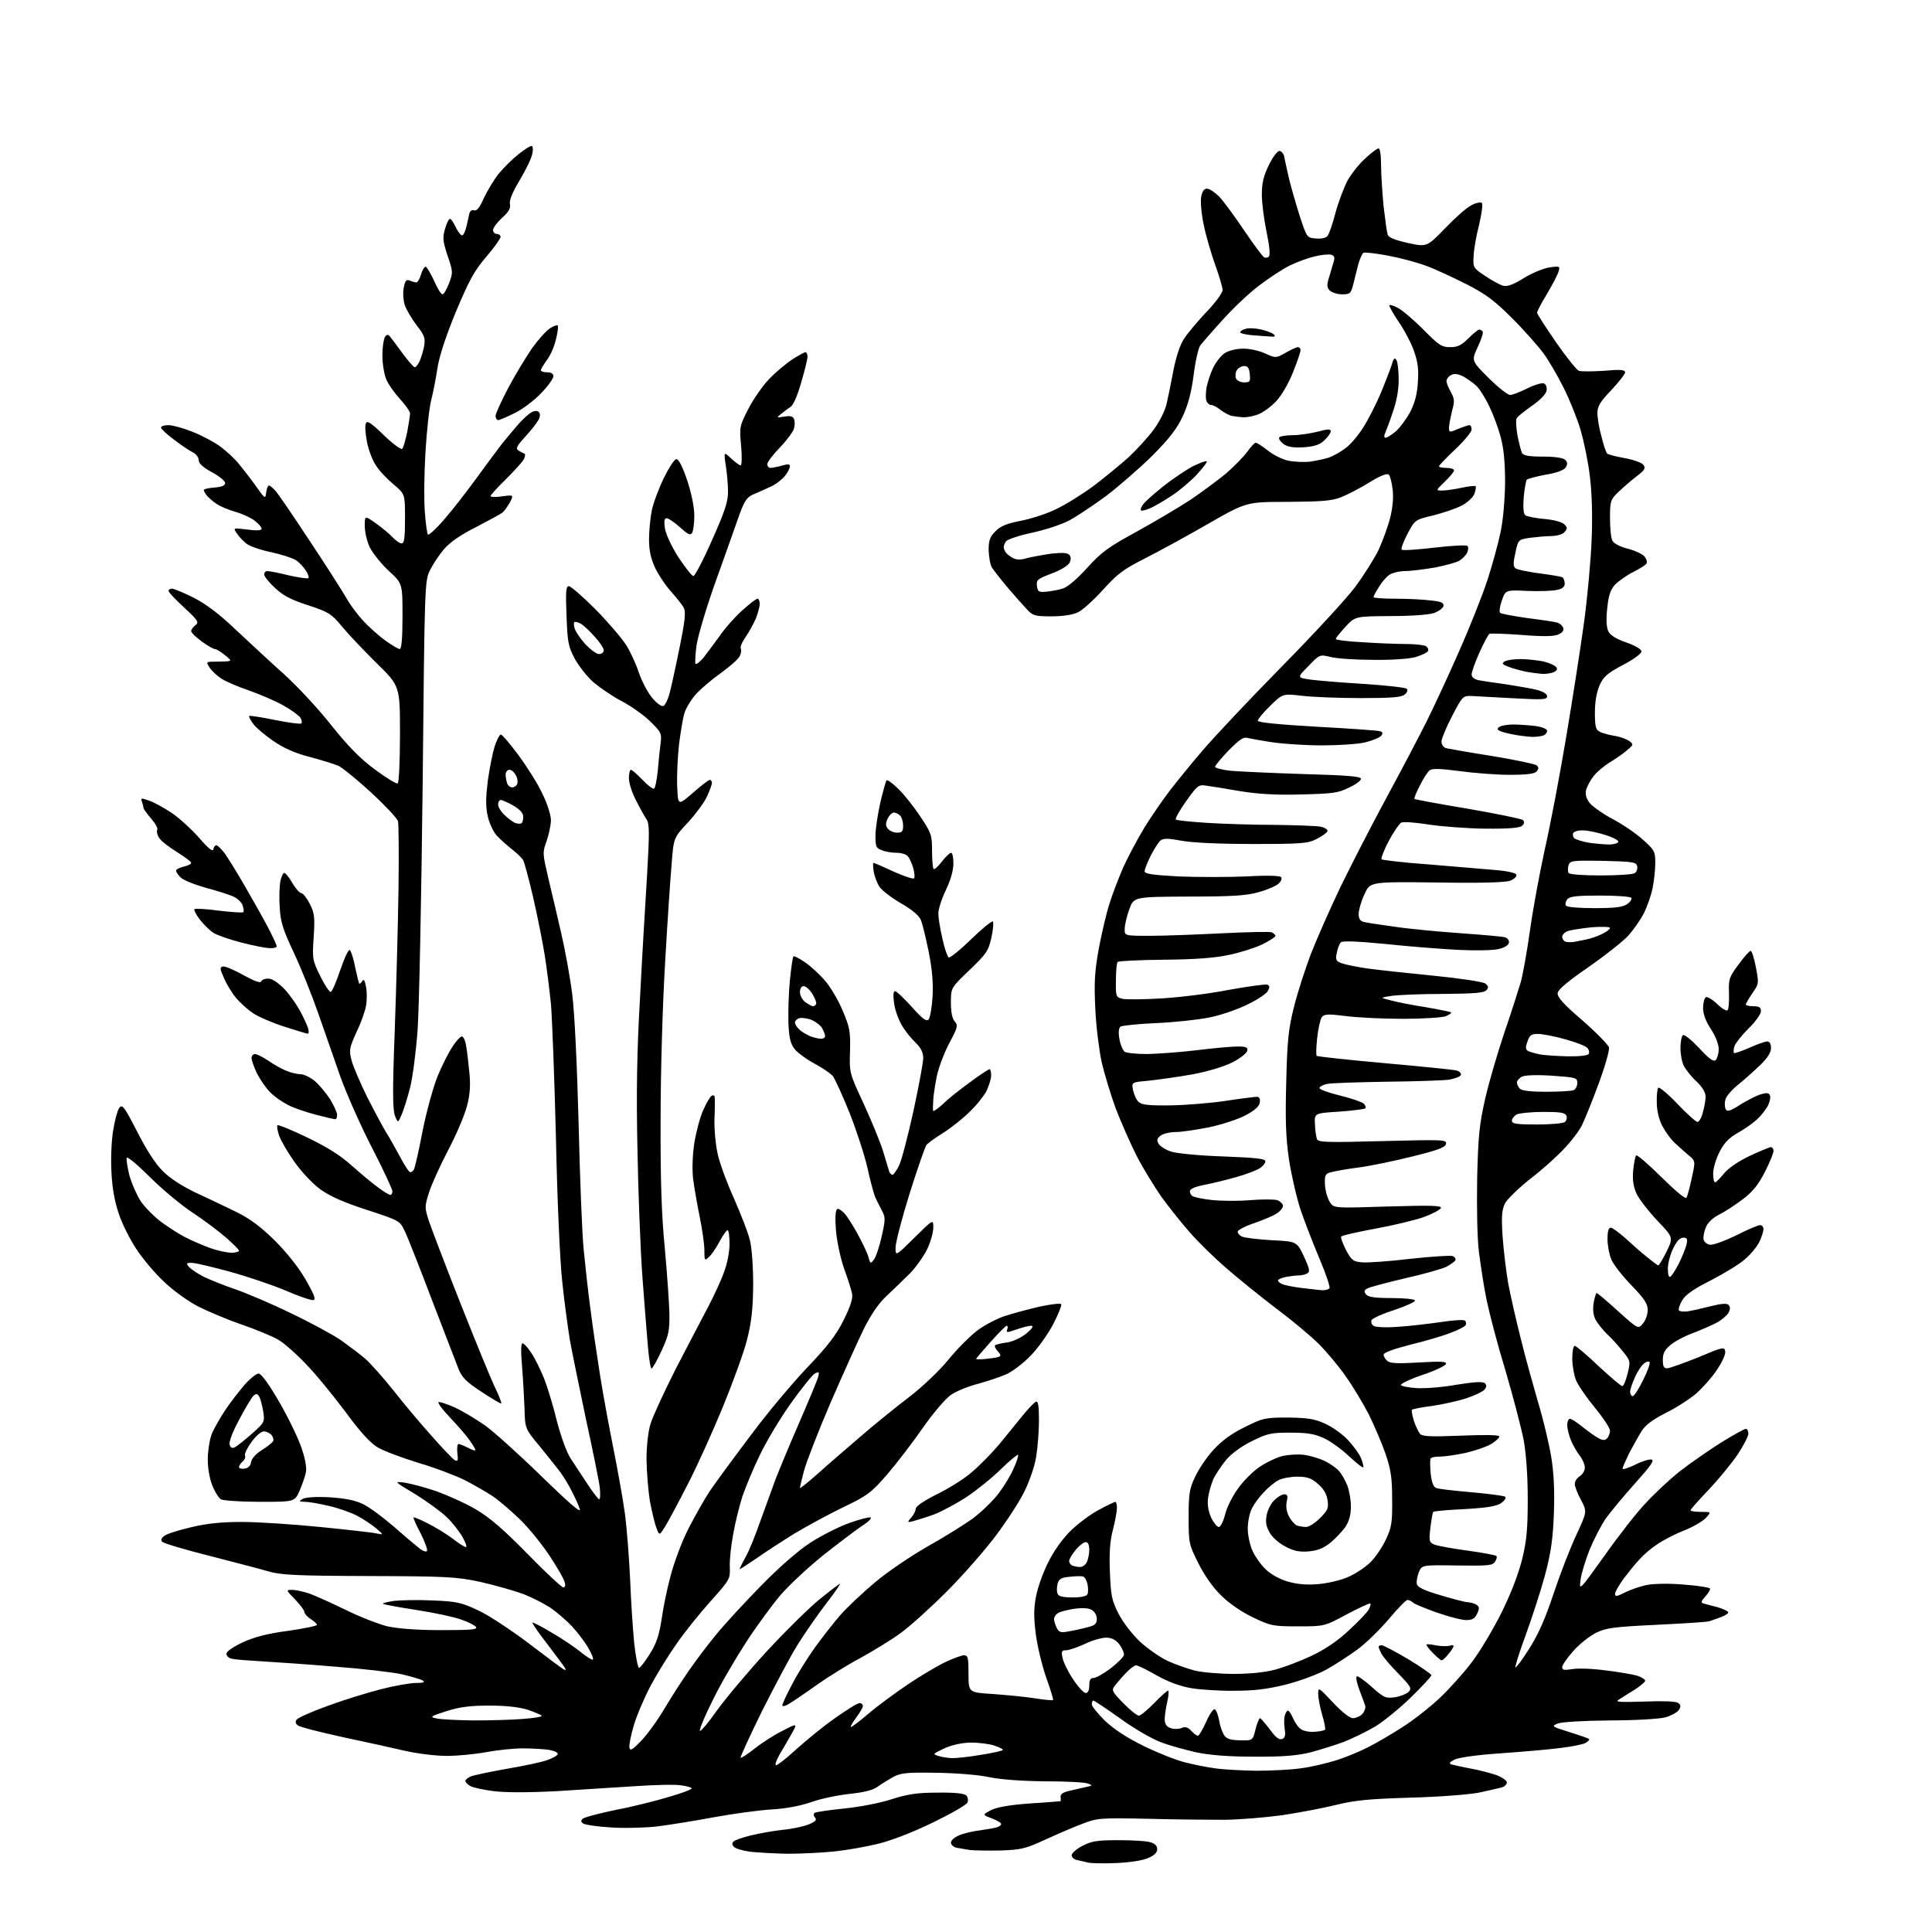 <?xml version="1.0" encoding="UTF-8" standalone="no"?>
<svg 
  version="1.1" 
  xmlns="http://www.w3.org/2000/svg" 
  xmlns:xlink="http://www.w3.org/1999/xlink" 
  xmlns:svg="http://www.w3.org/2000/svg"
  xmlns:rdf="http://www.w3.org/1999/02/22-rdf-syntax-ns#"
  xmlns:cc="http://creativecommons.org/ns#"
  xmlns:dc="http://purl.org/dc/elements/1.1/"
  viewBox="0 0 768 768"
  width="768"
  height="768"
>
<style>svg {background-color: white; }</style>"
<path stroke="none" fill="black" fill-rule="evenodd" d="M443.5,740.6C438.6,740.8 433.6,740.7 432.5,740.4C431.4,740.1 429.5,739.7 428.2,739.4C427.0,739.2 426.0,738.3 426.0,737.5C426.0,736.7 427.9,735.0 430.2,733.8C433.8,731.9 436.0,731.5 444.5,731.5C450.0,731.5 455.7,731.8 457.2,732.3C459.1,732.8 460.0,733.7 460.0,735.1C460.0,736.5 458.8,737.6 456.2,738.7C454.0,739.6 448.8,740.4 443.5,740.6zM313.0,736.9C307.8,736.8 301.1,736.4 298.3,736.1C295.4,735.7 292.5,734.9 291.8,734.2C291.0,733.4 290.9,732.7 291.6,732.0C292.1,731.5 295.2,730.4 298.5,729.6C301.8,728.8 307.4,727.8 311.0,727.4C314.6,727.1 319.2,726.1 321.3,725.3C324.2,724.1 324.8,723.5 324.0,722.5C323.3,721.7 323.3,721.0 323.9,720.6C324.4,720.3 329.7,719.5 335.7,718.9C341.7,718.3 350.0,716.7 354.5,715.2C360.9,713.2 364.6,712.6 372.7,712.6C379.3,712.5 383.3,712.9 384.1,713.7C384.7,714.3 385.0,715.6 384.6,716.5C384.3,717.4 378.2,720.9 371.0,724.4C363.0,728.3 354.5,731.6 349.2,732.9C344.4,734.1 336.4,735.5 331.5,736.0C326.6,736.5 318.2,736.9 313.0,736.9zM397.7,735.6C392.6,735.7 387.1,735.6 385.5,735.4C383.9,735.1 381.5,734.7 380.2,734.5C379.0,734.2 378.0,733.3 378.0,732.4C378.0,731.6 379.5,730.3 381.2,729.6C383.0,728.8 386.8,727.9 389.5,727.6C392.2,727.2 395.3,726.7 396.2,726.4C397.2,726.1 398.0,725.5 398.0,725.1C398.0,724.6 396.3,723.6 394.2,722.8C390.5,721.4 390.5,721.4 393.9,719.6C396.2,718.4 401.1,717.5 409.4,716.9C416.0,716.5 421.6,716.0 421.6,716.0C421.7,716.0 421.7,715.2 421.6,714.3C421.5,713.1 422.7,712.4 425.5,711.8C427.7,711.3 430.6,710.6 432.0,710.3C434.3,709.8 434.4,709.7 432.5,709.0C431.4,708.5 423.8,708.1 415.5,708.1C406.0,708.0 397.7,707.4 393.0,706.4C388.8,705.5 379.6,704.8 372.0,704.7C360.4,704.5 358.0,704.8 355.0,706.4C353.1,707.5 350.3,709.2 348.8,710.3C347.0,711.6 343.5,712.5 337.7,713.1C333.1,713.6 326.2,715.0 322.4,716.4C318.0,717.9 312.2,719.0 306.5,719.3C301.6,719.6 291.3,721.0 283.7,722.4C276.1,723.8 265.8,725.5 260.7,726.1C255.6,726.6 247.4,726.8 242.4,726.4C237.4,726.1 232.6,725.4 231.9,724.9C230.9,724.3 230.8,723.8 231.6,723.0C232.2,722.4 238.3,720.8 245.1,719.4C251.9,718.1 261.4,715.7 266.2,714.2C271.1,712.8 275.0,711.3 275.0,710.9C275.0,710.6 273.1,710.0 270.8,709.7C268.4,709.3 260.4,709.5 253.0,710.0C245.6,710.5 231.4,711.4 221.5,712.0C210.0,712.6 200.9,712.6 196.2,712.0C192.2,711.5 188.1,710.6 187.0,710.0C185.9,709.4 185.0,708.5 185.0,707.9C185.0,707.4 186.1,706.6 187.3,706.1C188.6,705.6 195.0,704.3 201.6,703.1C208.1,702.0 215.3,700.5 217.4,699.7C219.6,699.0 221.5,697.9 221.7,697.3C221.9,696.7 220.4,696.0 218.3,695.6C216.2,695.3 211.5,695.0 207.8,695.0C204.2,695.0 197.6,695.7 193.3,696.5C189.0,697.3 182.0,698.0 177.6,698.0C173.3,698.0 165.9,697.1 161.1,696.0C156.4,694.9 145.1,692.4 136.1,690.5C127.0,688.5 119.0,686.5 118.3,685.8C117.4,685.0 117.3,684.4 118.0,683.5C118.6,682.8 124.1,680.3 130.3,678.1C136.5,675.8 145.9,672.9 151.4,671.5C156.8,670.1 163.1,669.0 165.4,669.0C168.4,669.0 169.1,668.7 168.0,668.0C167.2,667.5 163.3,666.4 159.5,665.5C155.7,664.7 143.7,663.3 133.0,662.5C122.3,661.6 109.2,660.7 104.0,660.4C98.8,660.1 93.5,659.7 92.3,659.4C91.0,659.2 90.0,658.3 90.0,657.4C90.0,656.5 92.6,654.7 96.4,652.9C100.9,650.8 106.1,649.4 114.4,648.3C120.8,647.4 126.0,646.3 126.0,645.9C126.0,645.5 124.9,644.5 123.5,643.6C122.1,642.7 121.0,641.4 121.0,640.8C121.0,640.1 119.3,637.9 117.3,635.8C113.6,632.0 113.6,632.0 116.2,632.0C117.6,632.0 120.7,632.7 123.1,633.5C125.5,634.4 132.0,637.3 137.5,640.0C143.0,642.7 150.4,645.6 154.0,646.5C158.3,647.4 165.6,648.0 175.4,648.0C187.4,648.0 190.0,647.8 189.2,646.7C188.6,646.0 186.0,644.7 183.3,643.8C180.7,642.8 172.7,641.1 165.6,640.0C158.4,638.9 152.4,637.8 152.2,637.5C152.0,637.3 153.9,636.8 156.5,636.4C159.1,636.1 166.0,635.9 171.9,636.2C181.7,636.6 183.4,637.0 190.2,640.2C194.3,642.1 203.2,648.0 210.1,653.2C216.9,658.4 223.1,663.0 223.9,663.5C224.9,664.1 225.1,663.9 224.5,662.9C224.0,662.1 220.8,657.8 217.3,653.2C213.8,648.7 211.3,645.0 211.7,645.0C212.2,645.0 215.7,646.8 219.5,649.1C223.3,651.3 228.4,654.7 230.8,656.7C233.2,658.6 235.4,660.0 235.7,659.7C236.0,659.3 235.1,657.2 233.7,654.8C232.3,652.4 229.4,648.7 227.3,646.4C225.2,644.2 221.4,640.9 218.8,639.1C216.2,637.4 211.1,634.8 207.6,633.5C204.0,632.2 196.5,630.1 190.8,628.8C181.4,626.8 177.6,626.6 146.5,626.5C117.4,626.4 111.6,626.1 106.5,624.6C103.2,623.6 92.6,620.9 83.0,618.4C73.4,616.0 65.1,613.5 64.5,612.9C63.8,612.2 64.1,611.4 65.4,610.5C66.4,609.7 71.2,608.2 76.0,607.1C82.1,605.6 88.1,605.0 96.1,605.0C102.4,605.0 116.4,605.9 127.3,607.0C138.2,608.1 148.3,609.2 149.8,609.6C152.5,610.1 152.5,610.1 149.5,607.5C147.8,606.1 144.4,603.8 141.9,602.5C139.4,601.2 134.3,599.4 130.6,598.6C126.9,597.7 122.7,597.0 121.2,597.0C118.7,596.9 118.7,596.8 120.4,595.8C121.6,595.2 125.6,594.9 131.1,595.2C137.2,595.6 141.2,596.4 144.3,597.9C146.8,599.1 152.2,603.1 156.5,606.8C160.7,610.5 165.3,614.4 166.6,615.4C167.9,616.5 169.3,617.0 169.7,616.6C170.1,616.2 169.0,613.1 167.3,609.7C165.5,606.4 164.2,603.4 164.4,603.2C164.6,603.0 167.2,604.1 170.1,605.6C173.1,607.1 177.5,609.8 179.9,611.6C182.3,613.5 184.7,615.0 185.2,615.0C185.7,615.0 185.1,613.2 183.9,611.1C182.7,608.9 179.9,605.3 177.6,603.1C175.3,600.9 169.7,596.8 165.0,593.9C156.5,588.8 156.5,588.8 161.0,589.4C163.5,589.8 169.1,591.3 173.5,592.8C177.9,594.4 184.9,597.5 189.0,599.9C194.6,603.2 199.8,607.6 209.6,617.6C216.8,625.0 223.3,631.0 223.9,631.0C224.7,631.0 224.9,630.2 224.4,628.8C224.1,627.5 221.4,622.9 218.5,618.5C215.6,614.1 210.4,607.6 206.8,604.1C203.2,600.6 198.3,596.4 195.9,594.8C193.5,593.2 188.5,590.3 184.8,588.4C181.2,586.6 172.8,583.4 166.3,581.5C159.8,579.5 152.6,576.8 150.2,575.4C147.2,573.6 143.3,569.4 137.3,561.2C132.5,554.8 125.5,546.2 121.6,542.2C117.7,538.1 112.7,533.7 110.5,532.5C108.3,531.2 101.8,528.5 96.0,526.5C90.2,524.5 82.4,521.2 78.5,519.2C74.7,517.2 68.7,512.9 65.3,509.6C61.8,506.4 56.9,500.6 54.4,496.8C51.8,493.0 48.6,486.6 47.3,482.7C45.6,477.8 44.6,472.4 44.3,465.9C44.0,460.5 44.3,453.3 45.0,449.3C45.6,445.4 46.7,441.4 47.4,440.4C48.6,438.8 49.4,439.9 54.5,449.8C58.1,456.9 61.8,462.7 64.7,465.5C67.5,468.4 72.4,471.5 77.8,474.1C82.6,476.3 89.9,479.8 94.0,481.8C99.3,484.4 103.7,487.7 109.1,493.0C113.8,497.7 118.5,503.5 121.4,508.5C124.8,514.4 125.7,516.6 124.6,516.8C123.8,517.0 118.8,515.3 113.5,513.0C108.3,510.8 98.2,507.4 91.3,505.5C84.3,503.6 77.6,502.0 76.2,502.0C74.1,502.0 73.9,502.2 75.1,503.6C75.8,504.4 78.4,506.2 80.9,507.5C83.4,508.7 89.1,511.0 93.5,512.5C97.9,514.0 107.8,518.2 115.6,522.0C123.4,525.7 132.4,530.6 135.6,532.8C138.8,535.1 143.2,538.4 145.3,540.2C147.3,542.0 152.3,547.6 156.3,552.6C160.2,557.6 167.0,565.7 171.4,570.6C175.7,575.5 179.9,579.9 180.7,580.4C182.0,581.1 182.2,580.6 181.8,577.6C181.6,575.6 181.8,574.0 182.3,574.0C182.7,574.0 184.4,574.7 186.0,575.5C187.7,576.4 189.0,576.8 189.0,576.4C189.0,576.1 188.0,574.4 186.8,572.7C185.6,570.9 182.1,566.9 179.1,563.7C176.1,560.6 173.9,557.7 174.3,557.4C174.6,557.1 177.4,558.0 180.6,559.4C183.7,560.8 189.2,564.1 192.9,566.7C196.5,569.3 206.6,578.4 215.4,587.0C225.9,597.2 231.0,601.7 230.5,600.0C230.1,598.6 228.7,595.5 227.4,593.0C226.2,590.5 224.1,587.1 222.8,585.3C221.5,583.6 217.8,578.9 214.6,575.0C208.7,567.9 208.7,567.9 208.5,559.7C208.3,555.2 207.9,547.6 207.5,542.8C207.0,537.2 207.1,534.0 207.7,534.0C208.3,534.0 209.8,535.7 211.2,537.8C212.6,539.8 214.8,544.4 216.3,548.0C217.7,551.6 220.0,559.2 221.4,565.0C223.0,571.1 225.2,577.2 226.8,579.7C228.3,582.0 231.3,586.6 233.5,589.9C235.7,593.2 237.8,596.0 238.2,596.0C238.6,596.0 238.7,593.9 238.4,591.2C238.1,588.6 235.6,576.4 232.9,564.0C230.3,551.6 227.4,537.5 226.5,532.5C225.7,527.5 224.3,517.2 223.5,509.5C222.6,501.6 221.5,476.9 221.0,452.5C220.4,428.9 219.5,404.8 219.0,399.0C218.4,393.2 217.3,384.4 216.5,379.5C215.7,374.5 213.7,364.4 212.0,357.0C210.3,349.7 208.5,342.9 208.0,342.0C207.5,341.1 205.5,339.1 203.5,337.6C201.6,336.1 198.9,333.7 197.5,332.2C196.2,330.8 194.5,327.3 193.9,324.5C193.0,320.6 193.1,317.1 193.9,310.4C194.6,305.5 195.8,299.4 196.6,296.8C197.5,294.1 198.6,292.0 199.1,292.0C199.6,292.0 202.8,295.7 206.1,300.2C209.5,304.8 213.8,311.6 215.6,315.5C217.5,319.3 219.0,324.0 219.0,326.0C219.0,327.9 218.2,331.6 217.3,334.3C215.6,338.9 215.7,339.3 217.9,348.8C219.2,354.1 221.5,364.1 223.1,371.0C224.7,377.9 226.7,388.9 227.5,395.5C228.4,402.7 229.4,423.2 230.0,446.5C230.5,467.9 231.4,490.4 232.0,496.5C232.6,502.6 233.7,512.9 234.6,519.5C235.4,526.1 237.2,538.2 238.5,546.5C239.8,554.8 242.3,568.1 243.9,576.1C245.5,584.2 247.6,595.7 248.4,601.6C249.2,607.6 250.1,619.5 250.5,628.0C250.8,636.5 251.6,647.9 252.1,653.2C252.7,658.6 253.6,663.0 254.0,663.0C254.5,663.0 256.4,660.5 258.3,657.5C261.0,653.2 262.0,650.0 263.0,643.7C263.6,639.2 265.2,631.4 266.6,626.3C267.9,621.3 271.0,612.9 273.6,607.8C276.2,602.7 280.1,595.8 282.3,592.5C284.6,589.2 291.8,579.3 298.4,570.6C304.9,561.8 315.1,549.7 320.9,543.6C329.1,535.0 332.4,530.7 335.4,524.7C338.1,519.2 339.1,516.1 338.7,514.2C338.4,512.7 337.0,508.2 335.5,504.2C334.1,500.1 332.7,493.6 332.3,489.1C331.9,484.0 332.1,481.1 332.8,480.6C333.4,480.3 335.0,481.4 336.4,483.2C337.7,485.0 340.2,489.0 341.7,492.0C343.3,495.0 345.0,498.6 345.3,500.0C346.0,502.4 346.1,502.4 347.4,500.7C348.2,499.7 349.6,495.5 350.5,491.4C352.0,484.8 352.0,483.8 350.6,481.3C349.8,479.7 348.6,477.4 348.0,476.1C347.4,474.8 346.0,469.6 344.9,464.6C343.8,459.6 340.6,449.7 337.8,442.6C335.0,435.6 331.9,428.9 331.1,427.8C330.2,426.7 326.8,424.4 323.6,422.7C320.3,420.9 316.8,418.3 315.7,416.8C314.2,414.8 313.6,412.2 313.4,406.3C313.3,402.0 313.5,394.5 314.0,389.6C314.5,384.8 315.1,380.5 315.4,380.2C315.7,379.9 317.8,381.0 320.1,382.6C322.3,384.1 325.9,387.4 328.0,389.9C330.2,392.4 333.3,397.7 335.0,401.8C337.8,408.4 338.1,410.1 337.9,417.8C337.6,426.5 337.7,426.6 343.2,438.5C346.3,445.2 349.8,453.7 351.0,457.5C352.2,461.4 353.3,465.1 353.5,465.8C353.8,466.4 354.3,467.0 354.8,467.0C355.2,467.0 356.4,465.3 357.4,463.3C358.4,461.3 360.9,451.6 363.1,441.7C365.2,431.9 367.0,422.4 367.0,420.6C367.0,418.3 366.1,416.6 363.9,414.4C362.2,412.8 359.7,409.7 358.4,407.4C357.1,405.2 355.7,401.2 355.4,398.7C355.0,395.7 355.1,394.0 355.8,394.0C356.4,394.0 359.3,396.8 362.4,400.2C366.5,404.8 368.2,406.2 369.1,405.3C369.7,404.7 370.4,400.7 370.7,396.4C371.0,390.8 370.6,385.6 369.2,378.5C368.1,373.0 366.7,367.3 366.1,365.8C365.5,364.1 362.7,361.7 358.2,359.1C354.4,356.9 350.5,353.9 349.6,352.5C348.6,351.0 347.6,348.3 347.3,346.4C347.0,344.5 347.0,343.0 347.2,343.0C347.5,343.0 351.2,344.6 355.3,346.5C359.5,348.4 363.2,349.6 363.4,349.1C363.7,348.7 363.5,346.8 363.0,345.0C362.5,343.3 361.6,341.2 360.9,340.4C360.3,339.6 358.3,339.0 356.4,339.0C354.6,339.0 352.0,338.6 350.6,338.0C348.3,337.2 348.0,336.5 348.0,332.3C348.0,329.6 348.9,323.8 349.9,319.2C351.0,314.6 352.1,310.6 352.4,310.2C352.8,309.9 354.9,311.4 357.1,313.6C359.3,315.7 363.2,320.6 365.8,324.5C370.2,331.1 370.5,331.9 370.5,338.2C370.5,341.8 370.8,345.1 371.1,345.4C371.4,345.8 372.9,344.5 374.4,342.5C375.9,340.6 377.5,339.0 378.1,339.0C378.6,339.0 379.0,340.9 379.0,343.2C379.0,345.9 377.9,349.9 376.0,353.8C374.3,357.3 373.0,361.5 373.0,363.1C373.0,364.8 373.7,369.2 374.6,373.0C375.4,376.9 376.6,380.2 377.1,380.6C377.6,380.9 381.6,377.7 386.0,373.4C390.4,369.1 394.3,366.0 394.7,366.3C395.0,366.7 394.8,369.6 394.1,372.7C392.9,378.0 392.2,379.1 385.4,385.6C378.0,392.7 378.0,392.7 378.0,398.5C378.0,402.3 378.5,404.9 379.5,406.0C380.9,407.6 380.7,408.4 377.5,414.4C375.5,418.1 373.3,423.9 372.5,427.3C371.8,430.7 371.1,435.1 371.0,437.0C370.9,438.9 370.8,440.9 370.9,441.5C371.0,442.0 372.7,440.8 374.8,438.9C376.8,436.9 381.7,433.0 385.6,430.2C389.5,427.3 393.0,425.0 393.4,425.0C393.7,425.0 394.0,426.1 394.0,427.5C394.0,428.9 393.1,431.7 392.1,433.8C391.0,435.8 388.0,439.6 385.3,442.1C382.7,444.7 378.0,448.4 375.0,450.3C371.9,452.2 368.9,454.4 368.3,455.1C367.7,455.9 364.7,464.6 361.6,474.4C358.5,484.3 356.0,494.0 356.0,495.9C356.0,499.4 356.0,499.4 363.5,492.0C371.0,484.6 371.0,484.6 371.0,488.0C371.0,489.9 369.9,493.8 368.6,496.5C367.3,499.2 364.3,503.5 361.9,506.0C359.4,508.5 355.3,512.5 352.6,515.0C349.4,517.9 346.4,522.3 343.5,528.0C341.2,532.7 335.2,546.0 330.2,557.5C325.2,569.1 320.5,581.3 319.6,584.7C318.7,588.0 318.0,591.1 318.0,591.5C318.0,591.8 321.3,589.2 325.2,585.7C329.2,582.1 336.8,575.6 342.0,571.1C347.2,566.6 355.8,559.6 361.2,555.5C366.7,551.3 373.5,544.8 377.0,540.5C380.4,536.3 385.6,531.1 388.5,528.9C391.4,526.7 396.4,524.1 399.6,523.1C402.9,522.0 409.0,520.4 413.3,519.4C417.5,518.5 421.4,518.0 421.8,518.4C422.2,518.8 420.7,522.4 418.6,526.5C416.5,530.5 412.4,536.2 409.6,539.0C406.8,541.9 402.5,545.2 400.0,546.3C397.5,547.4 392.4,549.1 388.7,550.1C384.9,551.1 380.1,553.0 378.0,554.5C375.9,555.9 370.8,561.9 366.7,567.8C362.6,573.7 356.2,582.0 352.5,586.3C346.3,593.4 344.9,594.5 335.1,599.2C329.3,602.0 320.7,606.7 316.0,609.5C311.3,612.4 304.5,616.8 300.8,619.4C297.0,622.0 294.0,624.0 294.0,623.7C294.0,623.5 295.1,621.3 296.4,618.9C297.8,616.5 300.4,610.0 302.3,604.5C304.3,599.0 307.0,591.6 308.3,588.0C309.7,584.4 313.8,574.5 317.5,566.0C321.2,557.5 324.6,549.3 325.1,547.8C325.8,545.3 325.7,545.1 323.9,546.0C322.9,546.6 318.6,551.9 314.4,557.8C310.2,563.7 304.6,573.0 302.0,578.5C299.3,584.0 296.3,591.4 295.1,594.9C294.0,598.4 292.3,605.0 291.5,609.6C290.6,614.2 290.0,620.1 290.1,622.8C290.3,627.7 290.2,627.9 282.4,636.6C278.0,641.5 271.9,649.1 268.9,653.5C265.8,657.9 261.2,665.3 258.7,670.0C256.2,674.7 253.2,681.7 252.0,685.7C250.8,689.7 250.0,693.7 250.2,694.7C250.5,696.1 251.3,695.7 254.8,692.1C257.1,689.7 261.4,683.9 264.2,679.1C267.0,674.4 271.4,667.6 273.9,664.0C276.4,660.4 281.1,654.1 284.5,650.0C287.8,645.9 295.9,637.1 302.5,630.4C309.8,622.9 317.5,616.2 322.2,613.2C326.4,610.5 333.2,607.0 337.4,605.5C341.5,604.0 345.4,603.0 346.0,603.2C346.7,603.4 345.3,604.9 342.9,606.4C340.5,608.0 333.5,613.3 327.4,618.1C321.3,623.0 313.7,630.1 310.5,633.8C307.3,637.5 301.1,645.9 296.8,652.5C292.5,659.1 286.4,669.5 283.4,675.7C280.3,681.8 278.0,687.4 278.2,688.0C278.4,688.6 281.5,684.9 285.1,679.8C288.8,674.7 297.8,664.0 305.2,656.0C312.6,648.0 321.8,639.0 325.6,635.9C329.4,632.8 333.1,630.0 333.8,629.6C334.5,629.1 332.2,632.6 328.6,637.2C325.0,641.9 319.8,649.4 317.0,653.9C314.2,658.4 307.9,670.3 302.9,680.2C298.0,690.2 294.2,698.5 294.4,698.7C294.6,699.0 297.2,697.3 300.1,695.0C303.0,692.7 308.0,689.5 311.3,687.9C317.1,684.9 317.1,684.9 314.4,689.7C312.9,692.3 310.8,696.0 309.7,697.8C308.7,699.6 308.0,701.4 308.4,701.7C308.7,702.0 312.4,699.2 316.5,695.4C320.7,691.6 327.7,685.9 332.2,682.8C336.7,679.6 340.9,677.0 341.7,677.0C342.4,677.0 343.0,677.5 343.0,678.2C343.0,678.8 341.8,680.8 340.4,682.7C339.0,684.6 338.0,686.3 338.2,686.5C338.4,686.7 341.5,684.4 345.0,681.4C348.6,678.3 355.8,673.0 361.0,669.5C366.2,666.0 373.0,662.0 376.0,660.6C379.0,659.2 382.3,658.0 383.2,658.0C384.8,658.0 385.0,659.0 385.0,665.4C385.0,672.8 385.0,672.8 394.8,673.4C400.1,673.8 407.6,674.5 411.3,675.1C415.1,675.7 418.3,676.0 418.6,675.8C418.8,675.5 417.6,671.7 416.0,667.2C414.4,662.7 412.5,655.0 411.8,650.0C410.9,643.1 410.9,639.5 411.8,634.8C412.4,631.3 414.6,625.2 416.6,621.2C418.8,616.7 422.2,611.9 425.5,608.6C428.5,605.7 433.5,601.9 436.8,600.2C440.1,598.4 443.1,597.0 443.4,597.0C443.7,597.0 444.0,598.1 444.0,599.4C444.0,600.7 443.3,604.7 442.4,608.1C441.2,612.6 440.9,617.4 441.2,624.9C441.6,634.4 441.9,636.1 444.7,641.6C446.6,645.2 450.1,649.7 453.4,652.8C456.5,655.6 461.4,659.0 464.3,660.3C467.1,661.6 472.0,663.3 475.0,664.1C478.0,664.8 485.0,665.4 490.5,665.4C496.9,665.4 502.8,664.8 506.9,663.7C510.4,662.8 516.9,660.3 521.4,658.2C527.0,655.5 531.7,652.3 536.3,648.0C540.1,644.5 543.6,640.8 544.1,639.8C544.7,638.7 545.0,637.6 544.7,637.4C544.5,637.2 540.3,639.1 535.4,641.7C526.5,646.5 526.5,646.5 516.0,646.5C506.0,646.5 505.1,646.3 498.0,642.9C493.4,640.7 488.5,637.3 485.3,634.1C482.1,631.0 478.7,626.1 476.3,621.3C472.6,613.9 472.5,613.3 472.5,603.1C472.5,593.8 472.8,591.8 475.1,587.0C476.5,584.0 479.8,579.1 482.4,576.3C485.7,572.7 489.5,569.9 494.8,567.3C502.0,563.7 502.9,563.5 511.9,563.5C519.7,563.6 522.5,564.0 526.7,565.9C529.6,567.2 533.8,570.2 536.0,572.6C538.2,575.0 540.5,578.2 541.0,579.6C541.6,581.0 542.0,582.6 542.0,583.2C542.0,583.8 539.5,581.9 536.5,579.1C533.5,576.2 528.9,572.9 526.3,571.7C522.6,570.0 519.6,569.5 513.0,569.5C505.4,569.5 503.8,569.8 497.8,572.8C493.8,574.7 489.7,577.7 487.6,580.1C485.7,582.4 483.4,585.8 482.4,587.8C481.5,589.8 480.5,593.3 480.2,595.6C479.9,598.3 480.4,601.0 481.5,603.4C482.5,605.4 483.8,607.0 484.5,607.0C485.2,607.0 486.3,604.8 487.0,602.0C487.7,599.1 490.0,594.6 492.3,591.5C494.5,588.4 498.4,584.6 500.9,583.0C503.4,581.3 507.2,579.5 509.4,578.9C511.7,578.3 515.6,578.0 518.2,578.3C520.8,578.6 524.6,579.8 526.7,580.8C528.8,581.9 531.3,583.6 532.2,584.7C533.2,585.7 534.6,588.2 535.5,590.3C536.3,592.3 537.0,596.1 537.0,598.8C537.0,602.2 536.3,604.7 534.8,607.0C533.5,608.8 530.8,611.7 528.8,613.3C526.2,615.4 523.7,616.4 520.3,616.7C516.6,617.0 514.4,616.6 511.0,614.8C508.5,613.5 505.7,611.1 504.7,609.2C503.3,606.8 503.0,605.0 503.5,602.4C503.8,600.4 505.2,597.7 506.5,596.4C507.8,595.1 509.6,594.0 510.5,594.0C511.8,594.0 512.0,594.6 511.5,596.9C511.1,598.8 511.4,601.0 512.4,602.8C513.2,604.4 514.7,606.0 515.5,606.4C516.4,606.7 518.1,607.0 519.2,607.0C520.3,607.0 522.8,605.4 524.7,603.5C527.9,600.3 528.2,599.5 527.7,596.2C527.3,593.7 526.0,591.6 523.8,589.8C521.3,587.6 519.6,587.0 515.7,587.0C513.1,587.0 509.7,587.6 508.2,588.4C506.7,589.2 504.1,591.3 502.4,593.2C500.6,595.0 498.5,597.9 497.6,599.7C496.7,601.5 496.0,605.1 496.0,607.7C496.0,610.3 496.9,614.3 497.9,616.5C498.9,618.7 501.2,622.0 503.1,623.8C505.1,625.8 508.6,627.7 511.9,628.7C515.8,629.8 519.5,630.1 524.2,629.7C528.2,629.3 533.3,628.1 536.3,626.7C539.2,625.4 543.0,622.8 544.9,620.9C546.8,619.0 549.5,615.0 550.9,612.0C553.2,607.1 553.5,605.3 553.4,596.0C553.4,587.3 552.9,584.2 550.7,577.7C549.2,573.4 546.2,566.5 544.1,562.2C541.9,558.0 537.9,551.2 535.0,547.2C532.2,543.1 527.3,537.3 524.2,534.2C521.0,531.0 513.3,524.6 507.0,519.9C500.7,515.1 491.7,507.8 487.0,503.7C482.3,499.6 475.9,493.3 472.8,489.7C469.7,486.2 464.7,479.9 461.7,475.8C458.8,471.6 454.3,464.3 451.8,459.4C449.3,454.5 445.6,446.0 443.5,440.6C441.5,435.1 439.0,426.8 437.9,422.1C436.9,417.4 435.7,407.9 435.4,401.0C434.9,390.7 435.1,386.5 436.8,377.0C438.0,370.7 439.9,362.6 441.1,359.0C442.2,355.4 444.7,349.0 446.5,344.8C448.4,340.6 452.2,333.5 454.9,329.0C457.7,324.5 462.1,318.1 464.7,314.7C467.3,311.3 473.2,304.0 477.9,298.5C482.6,293.0 496.8,277.9 509.5,265.0C522.2,252.1 535.4,237.8 538.8,233.2C542.2,228.6 546.3,222.1 548.0,218.6C549.6,215.1 551.7,209.4 552.6,205.9C553.6,201.9 554.0,197.8 553.6,194.6C553.3,191.9 552.6,189.2 552.1,188.7C551.4,188.0 548.7,189.1 544.3,191.8C540.6,194.1 535.5,196.7 533.0,197.7C529.4,199.1 525.3,199.4 512.0,199.5C495.5,199.5 495.5,199.5 480.3,208.2C472.0,213.0 460.6,219.2 455.1,222.0C446.6,226.3 444.2,228.1 438.5,234.4C434.8,238.5 430.3,242.6 428.5,243.4C426.5,244.4 422.4,245.0 418.0,245.0C411.4,245.0 410.6,244.8 408.2,242.2C406.7,240.6 403.2,236.7 400.5,233.5C397.8,230.3 395.0,226.7 394.3,225.6C393.6,224.4 393.1,221.3 393.0,218.7C393.0,214.7 393.5,213.4 395.8,211.1C397.8,209.1 400.3,208.1 405.4,207.1C409.3,206.4 415.6,204.4 419.4,202.6C423.3,200.8 430.2,196.5 434.8,193.1C439.3,189.7 445.6,184.5 448.7,181.7C451.8,178.8 456.3,173.9 458.6,170.8C461.1,167.4 463.2,163.1 463.8,160.3C464.4,157.7 465.6,151.7 466.5,147.0C467.5,141.9 469.1,137.0 470.6,134.8C471.9,132.7 475.9,127.9 479.5,124.1C483.1,120.4 486.0,116.4 486.0,115.3C486.0,114.3 484.7,109.8 483.1,105.4C481.5,101.0 479.4,93.8 478.5,89.4C477.6,85.1 477.1,80.0 477.5,78.2C477.9,76.0 478.7,75.0 479.8,75.0C480.8,75.0 483.0,76.5 484.7,78.2C486.4,80.0 490.8,86.0 494.5,91.5C498.2,97.0 501.8,101.8 502.4,102.2C503.0,102.6 503.9,102.5 504.4,102.0C505.0,101.4 504.6,97.6 503.5,92.3C502.5,87.5 501.6,80.8 501.6,77.4C501.6,72.7 502.3,69.9 504.4,65.6C505.9,62.5 507.8,60.0 508.6,60.0C509.3,60.0 510.2,61.0 510.5,62.2C510.7,63.5 511.6,67.4 512.4,71.0C513.3,74.6 515.2,81.3 516.7,86.0C519.5,94.4 519.5,94.5 523.1,94.8C525.2,95.0 527.1,94.6 527.7,93.8C528.3,93.1 529.8,88.9 530.9,84.5C532.1,80.1 534.3,74.4 535.7,71.7C537.2,69.1 540.3,65.1 542.7,63.0C545.0,60.8 547.4,59.0 548.0,59.0C548.6,59.0 549.0,61.8 549.0,65.8C549.0,69.5 549.5,76.8 550.0,82.0C550.6,87.2 551.3,92.3 551.6,93.2C551.9,94.4 554.4,95.4 559.7,96.6C567.2,98.2 567.2,98.2 574.4,90.8C578.3,86.7 583.0,82.5 584.9,81.6C586.7,80.6 588.6,80.2 589.1,80.7C589.5,81.1 589.0,85.0 588.0,89.2C586.9,93.4 585.9,99.0 585.8,101.6C585.5,106.4 585.6,106.5 590.4,109.7C593.1,111.5 596.3,113.3 597.6,113.6C599.2,114.0 601.7,113.1 605.8,110.5C609.1,108.5 613.7,106.6 616.0,106.3C620.1,105.7 620.2,105.8 619.5,108.1C619.1,109.4 617.0,113.4 614.9,116.9C612.7,120.5 611.0,123.8 611.0,124.3C611.0,124.8 614.4,130.0 618.5,136.0C622.6,141.9 626.7,147.0 627.6,147.4C628.4,147.7 633.0,147.7 637.6,147.4C644.2,146.8 646.0,147.0 646.0,148.0C646.0,148.7 643.5,151.9 640.5,155.1C636.1,159.7 635.0,161.5 635.0,164.2C635.0,166.1 635.7,170.3 636.6,173.5C637.4,176.8 638.4,179.8 638.9,180.3C639.3,180.7 642.4,181.5 645.8,182.1C649.2,182.7 652.5,183.9 653.2,184.7C654.3,186.1 653.9,186.8 650.5,189.4C648.3,191.1 645.1,193.9 643.3,195.6C640.2,198.6 640.0,199.2 640.0,206.0C640.0,209.9 640.4,214.0 641.0,215.0C641.5,216.0 644.1,217.4 647.0,218.1C649.8,218.8 652.8,220.2 653.6,221.1C654.5,222.1 654.9,223.4 654.5,224.0C654.2,224.6 651.8,226.1 649.2,227.4C646.6,228.7 643.4,231.0 642.0,232.4C640.2,234.4 639.4,236.7 638.9,241.8C638.4,246.2 638.6,249.3 639.3,250.9C640.1,252.5 642.4,254.0 646.5,255.4C650.2,256.7 652.5,258.1 652.5,259.0C652.5,259.8 649.3,262.2 645.2,264.3C639.0,267.6 637.5,268.9 635.9,272.3C634.7,275.1 634.0,278.8 634.0,283.2C634.0,288.6 634.3,290.1 635.8,290.8C636.7,291.4 639.4,292.1 641.7,292.5C643.9,292.8 646.6,293.8 647.7,294.6C649.4,295.9 649.4,296.1 646.8,298.2C645.4,299.5 642.3,301.6 640.0,303.0C637.7,304.4 634.7,306.9 633.5,308.5C632.2,310.1 630.9,312.6 630.5,314.0C630.1,315.8 630.5,317.4 632.0,319.3C633.2,320.7 637.3,323.6 641.1,325.6C645.0,327.7 650.4,331.3 653.1,333.8C657.7,337.9 658.0,338.5 658.0,343.0C658.0,345.7 657.5,350.3 656.9,353.2C656.3,356.1 654.7,360.5 653.5,363.0C652.2,365.5 649.5,369.4 647.4,371.8C645.2,374.2 638.1,379.8 631.5,384.4C623.5,389.9 619.4,393.3 619.2,394.7C619.0,396.3 621.3,399.0 629.0,405.6C634.5,410.4 639.3,415.3 639.6,416.4C639.8,417.6 638.0,424.1 635.4,431.0C632.9,437.8 629.9,445.2 628.8,447.4C627.7,449.6 624.5,453.8 621.6,456.8C618.8,459.8 612.8,465.2 608.2,468.7C603.7,472.3 599.2,476.6 598.3,478.3C597.0,480.9 596.8,483.3 597.3,491.5C597.7,497.0 598.7,505.3 599.5,510.0C600.4,514.7 602.6,524.6 604.5,532.0C606.3,539.4 609.5,550.8 611.4,557.4C613.4,563.9 615.7,573.6 616.6,578.9C617.7,585.6 618.0,592.4 617.7,601.5C617.3,611.7 616.6,616.9 614.2,626.0C612.5,632.3 609.0,643.1 606.5,649.9C604.0,656.7 602.2,662.5 602.4,662.8C602.7,663.0 605.1,659.8 607.8,655.5C611.3,650.1 614.2,643.7 617.5,633.7C620.1,625.9 624.2,615.3 626.6,610.2C630.9,600.9 630.9,600.9 628.5,596.3C627.1,593.8 626.0,590.9 626.0,589.9C626.0,588.8 626.9,587.5 628.0,586.8C629.1,586.1 630.0,584.6 630.0,583.4C630.0,582.2 629.1,580.1 628.0,578.7C626.9,577.3 625.3,574.5 624.5,572.6C623.7,570.7 623.0,567.9 623.0,566.5C623.0,565.1 623.5,564.0 624.1,564.0C624.7,564.0 627.0,565.5 629.3,567.4C631.6,569.2 634.4,571.2 635.6,571.8C637.1,572.6 638.0,572.6 638.8,571.8C639.5,571.1 640.0,569.8 640.0,568.7C640.0,567.7 637.3,563.6 634.0,559.6C630.8,555.7 627.4,550.8 626.5,548.7C625.7,546.7 625.0,542.8 625.0,540.0C625.0,537.3 625.4,535.0 626.0,535.0C626.5,535.0 630.8,538.6 635.4,543.0C640.1,547.4 644.4,551.0 644.9,551.0C645.4,551.0 646.3,548.8 647.0,546.0C648.2,541.2 648.1,540.9 645.2,537.3C643.5,535.2 640.8,532.1 639.0,530.5C637.3,528.9 635.2,526.2 634.3,524.7C633.3,522.7 633.1,520.6 633.5,517.9C633.9,515.8 634.4,514.0 634.7,514.0C635.0,514.0 638.8,517.2 643.2,521.2C651.2,528.4 651.2,528.4 653.1,526.1C654.2,524.8 655.0,522.4 655.0,520.7C655.0,518.3 653.6,516.2 648.5,510.9C644.9,507.2 641.3,502.6 640.5,500.6C639.7,498.7 639.0,495.0 639.0,492.5C639.0,489.6 639.4,488.0 640.3,488.0C640.9,488.0 643.5,489.9 646.0,492.1C648.5,494.4 652.3,497.8 654.6,499.6C656.9,501.5 658.9,503.0 659.2,503.0C659.5,503.0 661.0,500.5 662.5,497.5C665.2,491.9 665.2,491.9 658.8,485.2C655.3,481.5 651.6,476.7 650.6,474.6C649.3,471.8 648.9,469.2 649.2,465.4C649.5,462.4 650.0,459.7 650.4,459.3C650.7,458.9 655.3,462.8 660.4,467.9C666.0,473.4 670.0,476.8 670.4,476.1C670.8,475.5 671.7,472.0 672.5,468.3C674.0,461.5 674.0,461.5 671.2,459.2C669.7,457.9 667.2,455.7 665.7,454.3C664.2,452.9 662.0,449.9 660.8,447.6C659.5,445.1 658.6,441.5 658.6,438.3C658.5,435.5 658.8,432.8 659.2,432.4C659.6,432.0 663.1,434.9 666.8,438.8C670.6,442.8 674.2,446.0 674.8,446.0C675.4,446.0 676.4,444.3 676.9,442.2C677.5,440.2 678.0,437.4 678.0,435.9C678.0,434.3 676.7,432.1 674.4,429.9C672.4,428.1 670.2,425.3 669.4,423.8C668.6,422.3 668.0,419.1 668.0,416.6C668.0,414.1 668.5,411.8 669.0,411.5C669.6,411.1 672.5,413.5 675.5,416.7C679.5,421.0 681.2,422.2 682.0,421.4C682.6,420.8 683.2,418.9 683.2,417.2C683.3,415.4 682.1,412.2 680.2,409.2C678.1,406.1 677.0,403.1 677.0,400.7C677.0,398.7 677.5,396.8 678.1,396.4C678.7,396.1 680.7,397.3 682.6,399.1C684.4,400.9 686.3,402.0 686.7,401.6C687.2,401.2 687.4,398.1 687.3,394.8C687.1,389.3 687.3,388.5 691.1,383.4C693.3,380.4 695.4,378.0 695.9,378.0C696.4,378.0 697.3,380.9 698.0,384.5C699.2,390.9 699.2,391.1 696.6,394.8C695.2,396.9 694.0,398.9 694.0,399.3C694.0,399.7 695.4,400.0 697.0,400.0C699.3,400.0 700.0,400.4 700.0,402.0C700.0,403.1 697.8,406.2 695.1,408.8C692.5,411.4 690.0,414.5 689.5,415.8C689.1,417.1 689.0,418.3 689.3,418.6C689.5,418.8 692.2,417.9 695.4,416.5C698.5,415.1 701.7,414.0 702.5,414.0C703.5,414.0 704.0,415.0 704.0,416.6C704.0,418.4 702.6,420.6 699.7,423.4C697.4,425.6 693.4,429.2 690.9,431.2C688.3,433.3 686.0,436.0 685.8,437.4C685.5,438.7 685.6,440.4 686.1,441.1C686.6,442.0 688.2,441.5 691.8,439.1C694.6,437.4 698.2,435.5 700.0,435.0C702.3,434.3 703.2,434.4 703.6,435.5C703.9,436.2 703.5,438.1 702.7,439.7C701.8,441.2 699.9,443.7 698.3,445.1C696.8,446.5 693.4,448.9 690.7,450.4C687.2,452.4 685.3,454.4 683.5,458.0C682.1,460.7 681.0,464.5 681.0,466.5C681.0,468.4 681.3,470.0 681.8,470.0C682.2,470.0 683.7,468.4 685.3,466.5C687.0,464.4 690.9,461.7 695.5,459.5C699.6,457.6 703.4,456.0 704.0,456.0C704.5,456.0 705.0,456.7 705.0,457.5C705.0,458.4 703.5,462.1 701.6,465.8C699.0,470.9 696.8,473.7 692.8,476.7C689.9,478.9 685.7,481.7 683.4,482.8C680.9,484.1 678.8,486.0 678.1,487.9C677.4,489.5 677.0,491.7 677.2,492.7C677.4,493.7 678.5,494.6 679.7,494.8C680.9,495.0 685.6,493.3 690.1,491.1C694.6,488.8 698.9,487.0 699.7,487.0C700.4,487.0 701.0,487.7 701.0,488.6C701.0,489.5 700.3,491.7 699.4,493.6C698.5,495.5 695.9,498.7 693.6,500.6C691.4,502.6 685.2,506.3 680.0,509.0C673.2,512.4 670.0,514.7 668.7,516.9C667.7,518.6 667.1,520.4 667.4,520.9C667.7,521.3 669.2,521.5 670.7,521.3C672.3,521.1 676.3,520.2 679.8,519.3C684.2,518.2 686.4,518.0 687.1,518.7C687.9,519.5 687.8,520.4 687.1,521.9C686.4,523.0 684.2,524.9 682.0,526.0C679.9,527.1 675.6,528.9 672.5,530.1C669.5,531.2 665.6,533.3 664.0,534.7C661.7,536.6 661.0,538.0 661.0,540.6C661.0,543.2 661.4,544.0 662.8,543.9C663.7,543.9 669.2,541.9 675.0,539.6C684.9,535.4 685.5,535.3 685.8,537.2C686.0,538.4 684.5,541.6 682.4,544.7C680.4,547.7 676.6,551.9 674.1,554.1C671.6,556.2 666.2,559.7 662.1,561.7C657.0,564.3 654.0,566.5 652.5,569.0C651.3,570.9 649.1,574.9 647.6,577.7C646.2,580.6 645.0,583.3 645.0,583.8C645.0,584.3 647.2,583.6 649.9,582.3C652.6,580.9 655.6,580.0 656.5,580.2C657.8,580.4 656.2,582.7 650.1,589.5C645.6,594.5 640.4,600.8 638.4,603.5C636.5,606.3 633.6,611.9 631.9,616.0C630.3,620.1 628.6,625.5 628.3,628.0C627.7,632.5 627.8,632.4 637.9,618.3C643.4,610.5 650.8,601.0 654.3,597.4C657.7,593.7 663.7,588.1 667.7,584.9C671.7,581.8 679.0,576.7 683.9,573.6C688.9,570.5 693.4,568.0 694.0,568.0C694.5,568.0 695.0,568.8 695.0,569.9C695.0,570.9 693.1,574.6 690.8,578.1C688.4,581.6 683.3,587.9 679.3,592.1C675.3,596.3 672.0,600.0 672.0,600.4C672.0,600.7 673.9,601.0 676.2,601.0C680.3,601.0 680.3,601.0 678.1,603.4C676.8,604.8 672.8,607.1 669.2,608.5C665.6,609.9 660.9,612.4 658.6,614.0C656.3,615.5 653.3,618.1 651.9,619.7C650.4,621.2 647.6,624.7 645.6,627.3C643.6,630.0 642.0,632.8 642.0,633.6C642.0,634.8 642.8,634.6 646.0,633.0C648.2,631.9 652.2,630.5 654.9,630.0C657.8,629.5 663.9,629.4 669.4,629.9C674.7,630.3 679.3,631.0 679.7,631.4C680.0,631.7 679.3,633.1 678.0,634.5C676.3,636.4 676.0,637.0 677.1,637.4C677.9,637.6 680.4,638.3 682.8,638.9C685.1,639.6 687.0,640.5 687.0,640.9C687.0,641.4 685.8,642.2 684.2,642.8C682.7,643.4 680.5,644.1 679.4,644.5C678.2,644.8 668.6,645.4 658.2,645.9C641.7,646.7 638.5,647.1 634.6,649.0C632.1,650.2 628.0,653.4 625.5,656.2C623.0,659.0 621.0,661.9 621.0,662.7C621.0,663.9 621.8,664.0 625.0,663.5C627.2,663.1 633.1,663.3 638.2,664.0C643.3,664.6 649.0,665.6 650.8,666.1C652.5,666.7 654.0,667.6 654.0,668.1C654.0,668.6 652.0,670.3 649.6,671.8C647.2,673.3 644.4,675.0 643.4,675.7C641.9,676.6 644.1,676.7 653.5,676.4C661.0,676.1 666.1,676.3 667.0,676.9C668.2,677.7 668.2,678.4 667.4,679.7C666.8,680.7 664.3,682.0 661.9,682.7C659.4,683.3 649.9,683.9 639.8,683.9C629.3,684.0 621.0,684.5 619.3,685.1C616.6,686.2 616.7,686.3 623.8,688.5C627.9,689.8 631.4,691.0 631.7,691.3C631.9,691.6 631.3,692.3 630.2,692.9C629.2,693.4 624.5,694.4 619.9,694.9C615.3,695.5 604.6,696.4 596.1,697.0C587.0,697.6 579.6,698.7 578.1,699.5C576.2,700.5 575.9,701.0 577.0,701.4C577.8,701.6 581.2,702.4 584.5,703.0C587.8,703.6 592.4,704.8 594.8,705.6C597.1,706.5 599.0,707.8 599.0,708.5C599.0,709.3 598.2,710.1 597.1,710.5C596.1,710.8 591.9,711.7 587.9,712.6C583.6,713.4 572.0,714.3 560.5,714.6C544.3,715.1 538.7,715.6 531.0,717.5C525.8,718.8 516.1,720.6 509.5,721.6C502.9,722.5 492.8,723.3 487.0,723.4C481.2,723.4 467.5,723.3 456.5,723.0C437.5,722.6 436.2,722.7 430.5,724.9C427.2,726.1 420.5,729.0 415.7,731.2C407.7,734.9 406.0,735.3 397.7,735.6zM499.3,703.9C505.3,703.9 513.4,703.5 517.3,702.9C521.3,702.4 527.4,700.9 531.0,699.8C534.6,698.7 540.2,696.4 543.5,694.7C546.8,693.1 553.1,689.4 557.6,686.5C562.0,683.7 568.6,678.5 572.3,675.0C576.0,671.5 581.8,665.1 585.1,660.7C588.4,656.4 593.7,647.4 597.0,640.8C600.7,633.3 603.7,625.4 605.1,619.7C606.9,612.4 607.3,607.5 607.3,596.0C607.3,586.6 606.7,578.3 605.7,572.5C604.7,567.5 601.5,555.2 598.5,545.0C595.4,534.9 592.1,522.3 591.0,517.0C589.9,511.8 588.6,503.1 587.9,497.7C587.2,491.9 587.0,479.9 587.2,468.2C587.6,451.4 588.1,446.8 590.4,436.7C591.9,430.1 595.4,418.2 598.1,410.2C600.9,402.1 603.7,393.2 604.5,390.5C605.3,387.8 606.9,378.8 608.1,370.5C609.2,362.3 611.9,347.7 614.0,338.0C616.2,328.4 620.0,308.4 622.5,293.5C625.0,278.6 628.2,258.2 629.6,248.0C631.0,237.8 632.4,222.7 632.7,214.4C633.1,204.8 632.8,195.7 632.0,189.4C631.4,184.0 629.7,175.8 628.4,171.2C627.1,166.7 624.0,159.0 621.6,154.2C619.2,149.4 615.6,143.2 613.6,140.5C611.6,137.8 606.1,131.5 601.3,126.7C594.1,119.5 590.8,117.0 582.8,112.9C577.4,110.2 570.2,106.8 566.7,105.6C563.3,104.3 556.5,102.5 551.7,101.6C546.9,100.7 542.5,100.2 542.0,100.5C541.5,100.8 540.6,102.8 540.0,104.8C539.5,106.8 538.6,110.4 538.0,112.8C537.0,116.7 536.7,117.0 533.5,117.0C531.7,117.0 529.5,116.3 528.6,115.5C527.5,114.4 527.4,113.3 528.1,111.0C528.6,109.3 529.4,106.6 529.9,104.9C530.7,102.5 530.6,101.8 529.3,101.3C528.5,101.0 525.5,101.2 522.8,101.9C520.0,102.5 515.4,104.2 512.6,105.6C509.8,107.0 504.3,110.6 500.4,113.6C496.4,116.6 489.9,122.8 485.9,127.3C481.8,131.8 477.9,136.3 477.2,137.2C476.4,138.2 475.2,143.4 474.5,149.0C473.6,156.0 472.3,160.9 470.1,165.6C467.8,170.5 464.8,174.4 457.8,181.4C452.7,186.4 444.4,193.6 439.5,197.3C434.6,200.9 428.0,205.3 425.0,206.9C422.0,208.5 415.3,210.7 410.1,211.8C404.9,212.9 400.3,214.5 399.9,215.2C399.4,215.9 399.0,216.9 399.0,217.5C399.0,218.1 399.4,219.0 399.8,219.6C400.2,220.2 401.5,221.2 402.6,221.8C404.1,222.6 405.8,222.6 408.1,221.9C410.0,221.4 414.3,220.6 417.8,220.1C422.4,219.6 424.3,219.7 425.1,220.6C425.8,221.5 425.8,222.5 425.1,223.8C424.5,224.9 421.3,226.8 418.0,228.0C412.5,230.1 411.9,230.5 412.2,232.9C412.5,235.2 412.9,235.5 416.0,235.2C417.9,235.0 420.9,234.5 422.6,233.9C424.5,233.3 428.3,230.0 432.2,225.7C437.8,219.5 440.5,217.5 452.1,211.2C459.5,207.1 469.1,201.4 473.5,198.5C477.9,195.5 484.1,190.9 487.4,188.2C490.6,185.4 494.4,181.5 495.8,179.6C497.2,177.6 498.7,176.0 499.2,176.0C499.7,176.0 501.8,177.4 504.0,179.1C506.1,180.8 509.7,182.6 512.0,183.1C514.4,183.6 518.4,183.8 520.9,183.5C523.4,183.1 526.9,182.4 528.5,181.8C530.1,181.2 533.0,179.6 534.8,178.2C536.7,176.9 539.8,173.2 541.8,170.1C543.8,167.0 546.9,160.9 548.8,156.5C550.6,152.1 552.6,147.0 553.2,145.1C553.9,142.5 554.4,142.0 555.1,143.1C555.6,143.9 556.0,147.4 556.0,151.0C556.0,155.2 555.1,159.8 553.6,164.0C552.4,167.6 551.0,171.3 550.6,172.2C550.1,173.3 550.2,174.0 550.8,174.0C551.4,174.0 553.1,172.9 554.7,171.6C556.3,170.3 558.8,166.9 560.4,164.1C562.3,160.5 563.3,157.0 563.6,152.3C564.0,147.0 563.7,144.2 562.1,139.6C561.0,136.4 558.2,131.1 555.9,127.8C553.7,124.5 552.1,121.6 552.3,121.3C552.6,121.1 554.1,121.5 555.7,122.4C557.3,123.2 561.8,127.0 565.7,130.9C571.9,137.2 573.1,138.0 576.4,138.0C579.4,138.0 580.9,137.3 583.7,134.5C585.6,132.6 587.6,131.0 588.0,131.0C588.5,131.0 589.1,131.4 589.4,131.8C589.7,132.3 588.8,135.1 587.4,138.0C584.9,143.4 584.9,143.4 591.7,150.2C595.4,153.9 599.3,157.0 600.3,157.0C601.3,157.0 604.3,155.8 607.1,154.4C609.9,153.0 612.9,152.1 613.7,152.4C614.5,152.7 615.0,153.9 614.8,155.2C614.6,156.6 612.4,158.9 609.0,161.3C606.0,163.4 603.2,165.6 602.9,166.3C602.5,167.0 602.7,170.0 603.2,173.0C603.8,176.0 604.6,179.2 605.0,180.0C605.5,181.1 607.6,181.5 613.3,181.5C618.1,181.5 621.4,182.0 622.2,182.8C623.1,183.7 623.2,184.5 622.4,185.8C621.7,186.9 618.8,188.0 614.4,188.7C610.7,189.4 607.3,190.3 606.9,190.7C606.6,191.2 606.0,194.3 605.7,197.7C605.4,201.8 605.6,204.2 606.3,204.8C607.0,205.3 610.4,206.0 613.9,206.3C617.6,206.6 620.9,207.5 621.8,208.4C623.1,209.6 623.1,210.2 622.0,211.4C621.3,212.4 619.1,213.0 616.6,213.1C614.4,213.1 610.5,213.5 608.0,213.8C603.6,214.5 603.5,214.5 602.4,219.7C601.5,223.6 601.5,225.2 602.4,225.9C603.0,226.4 607.2,227.3 611.8,227.9C616.4,228.5 620.6,229.2 621.1,229.5C621.6,229.9 622.0,231.0 622.0,232.0C622.0,233.3 621.0,234.1 618.9,234.5C617.2,234.9 611.9,235.1 607.1,234.9C598.5,234.5 598.5,234.5 597.0,238.7C596.2,241.0 595.9,243.2 596.3,243.6C596.7,244.0 601.6,244.9 607.2,245.7C612.8,246.4 618.1,247.2 619.1,247.5C620.0,247.8 621.1,248.7 621.4,249.6C621.8,250.5 621.1,251.5 619.5,252.2C617.7,253.0 613.6,253.1 604.9,252.4C598.2,251.9 592.4,251.7 592.0,252.0C591.6,252.3 589.8,255.6 588.1,259.4C586.4,263.2 585.0,267.1 585.0,268.1C585.0,269.2 586.0,270.0 587.8,270.4C589.3,270.7 594.1,271.4 598.5,272.0C602.9,272.7 608.4,273.6 610.8,274.2C613.4,274.9 615.0,275.8 615.0,276.8C615.0,278.1 613.4,278.2 602.2,277.6C595.2,277.2 587.7,276.8 585.5,276.7C581.5,276.5 581.5,276.5 577.3,284.5C575.0,288.9 573.1,293.5 573.0,294.7C573.0,295.9 573.8,297.1 574.8,297.4C575.7,297.6 583.9,299.1 593.0,300.5C602.1,302.0 610.1,303.7 610.8,304.2C611.7,305.0 611.7,305.6 610.9,306.6C610.1,307.6 607.1,308.0 600.1,308.0C594.8,308.0 585.8,307.3 580.0,306.5C572.3,305.5 569.2,305.4 568.2,306.3C567.5,306.9 565.7,309.6 564.4,312.3C563.0,315.0 562.0,317.4 562.3,317.6C562.5,317.8 572.1,319.6 583.6,321.5C595.1,323.5 604.9,325.5 605.4,326.0C606.1,326.7 605.9,327.5 605.1,328.2C604.3,329.1 600.0,329.5 590.2,329.4C582.7,329.3 572.5,328.5 567.5,327.7C562.4,326.9 557.8,326.6 557.0,327.0C556.2,327.5 553.9,330.8 552.0,334.4C550.1,338.0 548.9,341.2 549.2,341.6C549.6,341.9 557.9,342.9 567.7,343.6C577.5,344.4 589.3,345.4 593.9,345.8C599.2,346.2 602.5,347.0 602.8,347.7C603.0,348.4 601.9,349.5 600.3,350.1C598.5,350.8 588.6,351.1 571.1,350.8C544.6,350.5 544.6,350.5 542.4,355.5C541.1,358.2 540.1,361.7 540.1,363.2C540.0,364.9 540.6,366.0 541.8,366.4C542.7,366.7 548.5,367.6 554.5,368.4C560.5,369.3 572.5,370.4 581.0,371.0C589.5,371.6 597.3,372.3 598.3,372.6C599.3,372.9 600.0,373.9 599.8,374.8C599.6,375.8 597.9,376.8 595.5,377.3C593.3,377.8 586.3,377.9 580.0,377.6C573.7,377.3 560.7,376.3 551.3,375.3C539.9,374.2 533.7,373.9 533.0,374.6C532.5,375.1 531.7,377.0 531.4,378.8C530.8,381.5 531.1,382.1 533.3,382.9C534.7,383.4 539.4,384.4 543.7,385.0C548.1,385.6 560.1,386.9 570.3,387.9C581.1,389.0 589.6,390.3 590.5,391.0C591.7,392.0 591.8,392.6 590.9,393.6C590.0,394.7 586.0,395.0 573.6,395.1C564.8,395.1 555.5,395.5 553.0,395.9C548.5,396.6 548.5,396.6 553.0,397.7C555.5,398.4 561.8,399.6 566.9,400.4C572.1,401.3 576.5,402.2 576.8,402.4C577.1,402.7 576.1,403.4 574.6,404.0C573.1,404.5 565.5,405.0 557.7,405.0C549.8,405.0 539.6,404.5 535.0,403.9C527.7,403.0 526.4,403.1 525.4,404.4C524.8,405.3 524.0,409.0 523.6,412.6C523.2,416.3 523.1,419.5 523.4,419.7C523.6,420.0 535.7,421.3 550.2,422.6C564.7,423.9 577.5,425.2 578.8,425.5C580.1,425.8 581.0,426.6 580.7,427.3C580.5,428.0 578.3,428.8 575.9,429.2C573.5,429.5 562.3,429.9 551.0,430.0C539.7,430.2 529.1,430.5 527.5,430.9C525.9,431.2 524.5,432.0 524.5,432.5C524.5,433.1 528.2,434.4 532.7,435.5C537.2,436.6 541.5,438.1 542.1,438.7C542.8,439.4 543.1,440.2 542.7,440.6C542.4,440.9 537.7,441.5 532.3,441.9C522.5,442.5 522.5,442.5 522.7,446.9C522.8,449.3 523.2,452.0 523.5,452.8C524.0,454.1 527.4,454.2 549.6,453.6C573.8,453.0 575.1,453.0 574.8,454.7C574.6,456.1 571.6,457.2 561.5,459.7C554.3,461.5 544.7,463.5 540.0,464.1C535.3,464.7 530.4,465.6 529.0,466.0C526.8,466.6 526.5,467.2 526.7,471.0C526.8,473.3 527.7,476.3 528.6,477.8C530.2,480.3 530.2,480.3 551.7,479.6C569.0,479.1 573.1,479.2 572.8,480.2C572.5,480.9 569.5,482.5 566.0,483.8C562.6,485.0 553.9,487.1 546.8,488.4C539.7,489.7 533.6,491.1 533.2,491.5C532.8,491.8 533.7,494.2 535.0,496.8C537.3,501.1 537.9,501.5 541.5,501.8C543.7,502.0 552.3,501.4 560.6,500.4C568.9,499.5 576.5,499.0 577.4,499.3C578.4,499.7 578.8,500.4 578.5,501.0C578.2,501.6 576.5,502.7 574.9,503.6C573.2,504.4 565.9,506.5 558.7,508.1C551.5,509.8 544.7,511.6 543.7,512.1C542.2,512.9 542.1,513.4 543.1,514.6C543.9,515.6 546.6,516.0 553.1,516.0C557.9,516.0 562.1,516.4 562.5,516.9C562.8,517.4 559.1,519.1 554.4,520.7C549.6,522.2 545.5,524.1 545.2,524.8C544.9,525.6 545.3,526.6 546.1,527.1C546.9,527.6 551.3,527.8 556.0,527.4C560.7,527.1 568.3,526.2 573.0,525.5C577.7,524.8 581.9,524.5 582.4,525.0C582.8,525.5 582.9,526.3 582.6,526.8C582.2,527.4 579.5,528.8 576.4,529.9C573.4,531.1 566.2,533.2 560.4,534.6C554.1,536.2 550.0,537.7 550.0,538.5C550.0,539.2 550.7,540.3 551.5,541.0C552.7,542.0 555.8,542.1 564.1,541.6C572.9,541.1 575.1,541.2 574.8,542.2C574.6,542.9 570.4,544.9 565.6,546.5C560.8,548.1 556.9,550.0 556.9,550.5C556.9,551.0 559.8,551.6 563.2,551.8C566.6,552.0 573.9,551.4 579.3,550.4C586.3,549.3 589.5,549.1 590.3,549.9C591.0,550.6 591.0,551.4 590.1,552.4C589.4,553.2 586.1,554.8 582.7,555.9C579.3,557.0 573.2,558.3 569.2,558.9C565.1,559.4 561.6,560.1 561.3,560.4C561.0,560.6 561.4,562.6 562.0,564.7C562.7,566.8 563.8,569.1 564.4,569.9C565.3,571.0 568.3,571.2 580.7,570.7C590.6,570.3 596.0,570.4 596.0,571.0C596.0,571.6 594.6,572.9 592.8,574.0C591.0,575.1 586.5,576.6 582.8,577.5C579.1,578.3 574.5,579.0 572.6,579.0C570.7,579.0 568.9,579.3 568.7,579.8C568.4,580.2 568.5,582.8 568.7,585.7C569.1,589.2 569.8,591.1 570.9,591.5C571.8,591.9 578.1,592.6 585.0,593.2C591.9,593.8 597.9,594.6 598.4,595.0C598.8,595.5 598.0,596.6 596.6,597.6C594.6,598.8 590.9,599.4 582.0,599.9C575.5,600.2 570.0,600.7 569.7,601.0C569.5,601.3 569.0,604.1 568.6,607.3C568.0,612.6 568.1,613.1 570.2,614.0C571.5,614.5 577.4,615.6 583.4,616.4C589.3,617.2 594.5,618.2 594.8,618.5C595.2,618.8 594.9,619.9 594.3,620.8C593.4,622.3 591.5,622.5 579.2,622.3C565.2,622.1 565.2,622.1 564.0,625.0C563.4,626.6 563.0,628.6 563.2,629.6C563.4,630.9 566.0,632.2 572.5,634.1C577.5,635.6 582.4,636.9 583.5,636.9C584.6,637.0 586.1,637.4 586.9,637.9C588.1,638.7 588.2,639.3 587.2,641.4C586.3,643.4 585.3,644.0 582.8,644.0C581.0,644.0 575.7,642.6 571.1,641.0C566.4,639.3 562.2,637.6 561.6,637.0C561.1,636.5 560.1,636.0 559.5,636.0C558.9,636.0 555.5,639.5 552.0,643.7C548.4,647.9 542.9,653.3 539.6,655.7C536.3,658.1 530.8,661.7 527.4,663.6C524.0,665.5 516.8,668.2 511.3,669.6C504.1,671.4 498.8,672.1 491.0,672.1C485.2,672.2 477.4,671.7 473.7,671.1C469.0,670.3 464.5,668.6 459.8,666.0C456.0,663.8 452.3,662.0 451.6,662.0C450.9,662.0 449.0,663.5 447.4,665.2C445.7,667.0 443.8,669.3 443.0,670.3C441.8,671.9 442.2,672.6 446.5,677.0C449.2,679.8 452.0,682.0 452.7,682.0C453.4,682.0 456.2,679.7 459.0,676.8C461.7,674.0 464.2,671.8 464.4,672.1C464.7,672.4 464.5,674.3 464.0,676.5C463.5,678.7 463.0,681.8 463.0,683.3C463.0,685.3 463.6,686.3 465.2,686.9C466.5,687.4 468.5,687.4 469.7,686.9C471.2,686.3 472.3,686.6 473.6,688.1C474.5,689.1 475.7,690.0 476.2,690.0C476.6,690.0 478.1,687.5 479.5,684.4C480.8,681.4 482.4,679.1 482.9,679.5C483.5,679.8 484.2,681.7 484.6,683.8C484.9,685.8 485.8,688.4 486.5,689.6C487.5,691.2 488.9,691.7 492.9,691.8C498.0,691.9 498.0,691.9 499.1,687.4C499.7,685.0 500.5,683.0 500.9,683.0C501.2,683.1 503.0,685.1 504.8,687.5C507.0,690.6 508.5,691.7 509.6,691.3C510.8,690.9 511.1,689.9 510.7,687.4C510.4,685.6 510.4,683.2 510.7,682.1C511.0,680.9 511.6,680.0 512.0,680.0C512.4,680.0 513.3,681.4 514.0,683.0C514.7,684.7 516.1,686.7 517.2,687.4C518.2,688.1 520.6,688.6 522.6,688.4C524.6,688.3 526.4,687.9 526.7,687.6C527.0,687.4 526.5,684.7 525.6,681.7C524.7,678.7 524.0,674.9 524.0,673.3C524.0,670.6 524.2,670.7 529.9,676.8C533.4,680.5 536.5,683.0 537.8,683.0C538.9,683.0 540.6,682.3 541.5,681.4C542.4,680.4 542.9,679.0 542.7,678.1C542.4,677.2 541.4,674.4 540.4,671.8C539.4,669.2 538.9,666.8 539.3,666.4C539.6,666.0 542.3,667.9 545.2,670.5C550.0,674.8 550.8,675.2 554.4,674.7C556.5,674.4 559.0,673.4 559.9,672.6C561.3,671.1 560.9,670.5 555.8,665.2C552.7,662.1 549.7,658.5 549.1,657.3C548.5,656.1 548.0,654.9 548.0,654.6C548.0,654.3 548.5,654.0 549.2,654.0C549.9,654.0 554.6,656.5 559.7,659.5C564.8,662.6 569.0,665.5 569.0,665.9C569.0,666.4 565.4,670.3 561.0,674.6C556.5,679.0 550.1,684.2 546.7,686.3C543.3,688.3 537.6,691.1 534.0,692.5C530.4,693.8 524.4,695.7 520.5,696.7C515.4,697.9 509.5,698.4 498.5,698.3C488.3,698.3 481.0,697.7 475.6,696.6C471.3,695.6 464.9,693.9 461.6,692.6C458.2,691.4 450.9,687.2 445.4,683.2C439.8,679.2 435.0,676.0 434.6,676.0C434.3,676.0 434.0,676.7 434.0,677.5C434.0,678.3 436.4,681.2 439.2,684.0C442.8,687.4 447.8,690.7 454.5,694.0C460.0,696.7 467.3,699.6 470.8,700.5C474.3,701.4 479.7,702.5 482.8,702.9C485.9,703.4 493.4,703.8 499.3,703.9zM378.5,698.9C380.1,698.9 385.2,698.4 389.8,697.6C394.3,696.9 398.3,696.0 398.6,695.7C398.9,695.4 397.4,694.6 395.3,693.9C393.2,693.2 389.0,692.7 385.9,692.7C382.3,692.8 378.5,693.6 375.4,695.0C370.8,697.2 370.6,697.3 373.0,698.0C374.4,698.5 376.9,698.8 378.5,698.9zM188.0,683.9C194.3,683.9 203.2,683.7 207.8,683.3C212.4,683.0 215.7,682.4 215.3,682.0C214.9,681.6 212.3,680.5 209.6,679.6C206.3,678.6 201.2,678.0 194.6,678.0C187.0,678.0 182.9,678.5 177.5,680.2C171.0,682.3 170.7,682.5 173.5,683.1C175.2,683.5 181.7,683.8 188.0,683.9zM313.8,677.2C312.2,678.2 311.0,678.5 311.0,677.9C311.0,677.3 312.7,673.6 314.8,669.7C316.8,665.7 320.9,659.2 323.8,655.1C326.7,651.1 331.2,645.3 333.8,642.3C336.4,639.3 342.6,633.4 347.6,629.2C352.8,624.8 362.0,618.6 368.8,614.7C375.4,611.0 383.6,605.9 387.0,603.4C390.4,600.8 394.9,596.4 397.0,593.6C399.2,590.7 401.9,586.3 403.0,583.6C404.2,581.0 404.9,578.6 404.7,578.3C404.4,578.1 401.4,580.6 398.0,583.9C394.7,587.2 388.6,592.1 384.5,594.9C380.4,597.6 374.6,600.7 371.6,601.9C368.6,603.0 364.8,604.2 363.3,604.6C360.6,605.3 360.5,605.2 362.2,603.3C363.2,602.2 364.0,600.6 364.0,599.8C364.0,598.8 367.1,596.7 372.2,594.1C376.8,591.9 383.1,588.0 386.2,585.3C389.3,582.7 394.1,577.8 396.9,574.5C399.6,571.2 403.8,566.1 406.2,563.1C408.6,560.1 411.1,557.5 411.8,557.2C412.7,556.9 413.0,558.8 413.0,564.7C413.0,569.0 412.5,575.4 411.9,579.0C411.4,582.6 409.3,588.6 407.4,592.5C405.6,596.4 400.5,604.2 396.2,610.0C391.9,615.8 383.0,626.0 376.4,632.6C369.8,639.2 361.4,646.8 357.7,649.4C354.1,652.0 346.9,656.4 341.8,659.2C336.7,661.9 328.9,666.8 324.5,669.9C320.2,673.0 315.3,676.3 313.8,677.2zM431.6,673.0C432.5,673.0 433.0,671.9 433.0,670.0C433.0,667.8 433.5,667.0 434.8,667.0C435.7,667.0 438.7,665.3 441.5,663.2C444.2,661.1 446.6,658.7 446.8,657.9C446.9,657.1 446.1,655.2 445.0,653.7C443.5,651.8 441.9,651.0 439.7,651.0C437.9,651.0 434.1,652.1 431.2,653.5C428.2,654.9 424.9,656.0 423.8,656.0C422.0,656.0 421.8,656.5 422.4,659.1C422.7,660.7 424.6,664.6 426.6,667.6C428.6,670.6 430.8,673.0 431.6,673.0zM573.0,660.0C572.7,660.0 571.2,658.7 569.7,657.2C568.2,655.7 567.0,654.1 567.0,653.8C567.0,653.5 568.6,653.6 570.5,654.0C572.5,654.4 575.0,654.5 576.2,654.2C577.8,653.8 578.1,654.0 577.5,655.1C577.1,655.9 576.0,657.3 575.2,658.2C574.4,659.2 573.4,660.0 573.0,660.0zM424.8,648.5C426.9,648.2 430.2,647.4 432.2,646.9C435.3,646.1 436.0,645.5 436.0,643.5C436.0,642.1 435.1,640.6 433.9,639.9C432.6,639.2 430.0,639.1 427.1,639.5C424.6,639.9 421.7,640.6 420.8,641.1C419.8,641.6 419.0,642.8 419.0,643.6C419.0,644.4 419.5,646.0 420.1,647.2C421.0,648.9 421.8,649.1 424.8,648.5zM426.4,635.0C429.9,635.0 432.0,634.5 432.3,633.7C432.6,633.0 432.6,631.2 432.3,629.8C432.0,628.3 431.3,627.0 430.6,626.7C430.0,626.5 427.6,626.5 425.2,626.8C421.8,627.1 420.9,627.7 420.4,629.6C420.1,630.9 420.0,632.7 420.4,633.5C420.8,634.6 422.5,635.0 426.4,635.0zM429.2,622.9C430.2,623.0 431.4,622.1 432.0,621.1C432.5,620.0 433.0,617.8 433.0,616.1C433.0,614.1 432.5,613.0 431.6,613.0C430.8,613.0 429.0,614.4 427.6,616.1C426.2,617.8 425.0,619.8 425.0,620.5C425.0,621.2 425.6,622.1 426.2,622.3C426.9,622.6 428.3,622.9 429.2,622.9zM264.6,606.5C262.1,610.5 262.1,610.5 261.0,607.5C260.3,605.9 259.2,601.1 258.4,597.0C257.7,592.9 257.1,585.4 257.0,580.4C257.0,574.9 257.6,569.2 258.6,566.0C259.5,563.0 264.1,553.1 268.7,544.0C273.4,534.9 279.2,523.9 281.5,519.5C283.8,515.1 286.7,508.9 287.8,505.7C289.1,502.4 290.0,497.6 290.0,494.5C290.0,491.5 289.7,489.0 289.2,489.0C288.8,489.0 287.4,491.0 286.1,493.4C284.8,495.9 282.9,498.7 281.9,499.6C280.1,501.3 280.0,501.2 280.0,496.9C280.0,494.5 279.1,488.4 278.1,483.5C277.1,478.6 275.9,471.7 275.5,468.4C275.1,464.8 275.3,458.9 276.0,454.4C276.7,450.1 278.2,444.3 279.5,441.4C280.7,438.6 282.3,435.9 282.9,435.6C283.5,435.2 284.1,435.5 284.1,436.2C284.2,436.9 284.2,440.9 284.0,445.0C283.9,449.1 284.5,455.5 285.4,459.2C286.3,463.0 289.2,470.8 291.9,476.7C294.5,482.7 297.4,490.0 298.1,493.0C298.9,496.3 299.4,503.5 299.4,511.0C299.3,520.4 298.7,525.7 297.0,532.4C295.8,537.3 291.4,549.4 287.3,559.4C283.2,569.3 277.0,583.1 273.4,590.0C269.9,596.9 265.9,604.3 264.6,606.5zM103.3,597.0C95.7,597.0 88.7,596.5 87.8,596.0C86.9,595.4 85.3,592.9 84.3,590.2C83.2,587.4 82.5,583.1 82.6,579.5C82.7,576.2 83.4,571.8 84.3,569.7C85.2,567.7 87.5,563.6 89.5,560.6C91.4,557.7 94.9,553.2 97.1,550.6C99.3,548.1 101.9,546.0 102.8,546.0C103.9,546.1 106.9,550.2 111.0,557.3C114.6,563.5 118.5,571.6 119.8,575.4C121.3,579.7 122.0,583.5 121.6,585.3C121.3,586.9 120.1,590.2 119.1,592.6C117.1,597.0 117.1,597.0 103.3,597.0zM97.2,583.8C98.7,583.6 99.6,582.7 99.8,581.2C100.0,579.9 101.7,577.9 104.0,576.5C106.1,575.2 108.1,573.6 108.5,573.0C108.9,572.4 108.6,571.3 108.0,570.5C107.3,569.7 105.9,569.0 104.9,569.0C103.8,569.0 101.7,570.8 100.0,573.2C98.3,575.5 97.1,577.9 97.4,578.6C97.7,579.3 97.2,580.4 96.4,581.0C95.6,581.7 95.0,582.7 95.0,583.2C95.0,583.7 96.0,584.0 97.2,583.8zM93.7,575.1C94.7,574.5 97.7,572.1 100.4,569.7C105.2,565.4 105.3,565.2 104.6,560.9C104.2,558.5 103.5,555.9 103.0,555.1C102.4,554.0 101.8,553.9 100.8,554.8C100.1,555.4 97.5,559.7 95.1,564.3C92.3,569.5 90.9,573.3 91.3,574.4C91.8,575.7 92.4,575.9 93.7,575.1zM199.2,557.9C198.8,557.9 195.2,555.8 191.3,553.2C185.6,549.5 183.7,547.6 182.4,544.5C181.5,542.3 176.8,529.9 171.8,517.0C166.9,504.1 162.0,491.6 160.9,489.4C159.0,485.3 158.8,485.2 146.0,481.0C137.0,478.1 131.5,475.7 127.5,472.9C124.2,470.5 120.0,466.0 117.0,461.8C114.3,458.0 111.6,453.3 110.9,451.3C110.3,449.4 110.0,447.6 110.3,447.3C110.6,447.0 116.0,449.2 122.2,452.2C130.1,456.0 135.5,459.4 140.0,463.5C143.6,466.7 148.3,470.6 150.4,472.1C152.5,473.7 154.7,475.0 155.2,475.0C155.6,475.0 156.0,474.3 156.0,473.6C156.0,472.8 152.4,465.0 147.9,456.3C143.4,447.6 137.8,434.9 135.3,428.0C132.9,421.1 128.9,409.6 126.4,402.5C123.9,395.4 119.6,384.6 116.7,378.5C112.4,369.4 111.5,366.3 111.2,360.8C110.9,357.0 111.1,352.4 111.4,350.5C111.8,348.6 112.5,347.0 113.0,347.0C113.5,347.0 115.0,348.8 116.2,351.0C117.5,353.2 119.1,355.0 119.7,355.0C120.4,355.0 121.9,356.9 123.1,359.2C125.0,362.9 125.2,364.5 124.7,372.4C124.1,381.2 124.2,381.7 127.3,388.0C129.1,391.6 130.9,394.4 131.5,394.3C132.0,394.2 133.7,390.3 135.3,385.5C137.1,380.3 138.6,377.2 139.1,377.7C139.6,378.2 140.6,381.3 141.2,384.6C141.9,387.8 142.6,390.7 142.8,391.0C142.9,391.2 143.5,390.8 144.0,390.0C144.6,389.0 145.0,389.7 145.5,392.3C145.9,394.3 145.9,397.7 145.5,399.8C145.2,401.8 143.5,406.6 141.7,410.3C138.8,416.8 138.7,417.4 139.8,421.7C140.5,424.2 143.3,430.7 146.0,436.2C148.8,441.6 152.0,447.7 153.3,449.8C154.6,451.8 157.1,456.3 159.0,459.8C160.8,463.2 162.6,466.0 163.1,466.0C163.5,466.0 164.2,465.5 164.5,465.0C164.9,464.4 166.5,457.4 168.0,449.5C169.6,441.6 172.3,431.8 174.0,427.7C175.7,423.6 178.3,418.4 179.8,416.2C181.2,413.9 183.0,412.0 183.6,412.0C184.2,412.0 185.0,413.7 185.3,415.8C185.7,417.8 186.2,422.7 186.6,426.5C187.1,431.5 186.8,435.3 185.6,439.8C184.7,443.2 181.4,451.1 178.1,457.3C174.9,463.5 171.4,471.1 170.5,474.2C168.8,479.5 168.8,480.1 170.4,485.1C171.4,488.1 177.1,503.1 183.2,518.5C189.3,533.9 195.5,549.1 197.1,552.2C198.6,555.4 199.6,558.0 199.2,557.9zM649.0,555.0C649.6,555.0 651.5,552.1 653.2,548.5C655.0,545.0 656.1,541.8 655.7,541.4C655.4,541.0 654.3,541.3 653.4,542.1C652.4,542.9 650.9,545.3 649.9,547.5C648.9,549.7 648.0,552.3 648.0,553.2C648.0,554.2 648.5,555.0 649.0,555.0zM259.0,544.0C258.6,544.0 258.0,540.3 257.6,535.8C257.2,531.2 256.2,518.7 255.4,508.0C254.6,497.3 253.7,474.3 253.4,457.0C252.9,434.3 253.2,417.5 254.4,397.0C255.2,381.3 256.5,359.4 257.2,348.2C258.2,330.8 258.2,327.6 257.0,325.7C256.2,324.5 254.3,321.1 252.8,318.1C251.2,315.1 250.0,311.2 250.0,309.4C250.0,307.5 250.4,306.0 250.8,306.0C251.2,306.0 253.3,307.8 255.4,310.0C257.5,312.2 259.6,313.8 260.0,313.5C260.5,313.2 261.1,309.9 261.5,306.2C261.8,302.5 262.3,297.6 262.6,295.4C263.1,291.5 262.8,291.0 258.3,286.6C255.7,284.1 250.6,280.5 246.9,278.6C243.3,276.7 238.4,273.3 235.9,271.2C233.4,269.0 230.1,264.8 228.5,261.9C225.9,257.0 225.6,255.4 225.2,244.8C224.8,235.2 225.0,233.0 226.1,233.0C226.9,233.0 231.7,237.2 236.7,242.2C241.7,247.3 247.2,253.7 248.9,256.4C250.6,259.1 252.9,264.1 254.0,267.5C255.2,271.0 257.6,275.5 259.4,277.6C261.3,279.8 263.1,281.0 263.8,280.6C264.4,280.2 265.4,278.3 266.0,276.2C266.6,274.2 268.4,266.0 270.0,258.1C272.3,246.9 272.7,243.3 271.8,241.6C271.2,240.4 268.9,237.6 266.8,235.2C264.6,232.8 261.8,228.6 260.4,225.7C258.7,222.0 258.0,218.7 258.0,214.4C258.0,211.1 258.5,205.9 259.1,202.9C259.7,199.9 261.9,194.1 263.9,190.0C265.9,185.9 268.1,182.5 268.9,182.5C269.8,182.5 271.4,185.7 273.2,191.0C274.9,196.3 276.0,201.5 276.0,205.0C276.0,208.0 275.6,211.1 275.1,211.9C274.4,212.9 273.4,212.4 270.3,209.6C268.1,207.6 265.7,206.0 265.0,206.0C264.1,206.0 263.9,207.2 264.3,209.9C264.6,212.2 266.8,216.9 269.6,221.4C272.3,225.5 275.0,228.9 275.6,229.0C276.2,229.0 279.6,222.6 283.0,214.8C288.1,203.4 289.4,199.5 289.4,195.5C289.4,192.8 289.0,188.0 288.5,185.0C287.7,179.5 287.7,179.5 290.7,182.3C292.3,183.8 294.0,185.0 294.4,185.0C294.9,185.0 295.0,181.5 294.6,177.2C293.9,169.7 294.0,169.3 297.5,162.5C299.5,158.6 303.2,153.3 305.8,150.6C308.4,147.9 312.5,144.5 314.9,142.9C317.4,141.3 319.8,140.0 320.2,140.0C320.6,140.0 321.0,140.8 321.0,141.8C321.0,142.7 319.9,147.3 318.5,152.0C317.1,157.0 315.4,161.0 314.3,161.7C313.3,162.4 311.6,163.6 310.5,164.5C308.6,166.1 308.6,166.1 311.8,165.6C314.2,165.2 315.2,165.5 315.6,166.5C316.0,167.3 316.0,169.1 315.6,170.4C315.3,171.6 312.8,175.0 310.0,177.9C307.3,180.7 305.0,183.7 305.0,184.5C305.0,185.3 305.6,186.0 306.3,186.0C306.9,186.0 309.0,185.6 310.8,185.1C313.2,184.4 314.0,184.4 314.0,185.4C314.0,186.1 313.1,187.8 312.1,189.1C311.1,190.4 308.7,192.3 306.9,193.2C305.0,194.1 301.9,195.5 300.0,196.3C297.0,197.5 296.2,198.6 294.1,204.1C292.9,207.6 288.7,219.3 284.9,230.0C281.0,240.7 277.5,252.6 276.9,256.4C276.4,260.2 276.2,263.6 276.5,263.9C276.8,264.2 278.2,263.1 279.6,261.5C280.9,259.8 283.8,256.0 286.0,252.9C288.1,249.8 292.2,245.2 295.0,242.7C297.9,240.1 300.6,238.0 301.1,238.0C301.6,238.0 302.0,238.9 302.0,240.0C302.0,241.1 301.3,243.7 300.5,245.8C299.6,247.8 297.8,251.2 296.4,253.2C295.0,255.2 294.1,257.3 294.5,257.9C294.8,258.5 294.6,259.8 294.0,260.9C293.5,262.0 290.1,265.0 286.6,267.5C283.1,270.0 278.6,273.8 276.7,275.9C274.7,278.1 272.6,281.6 272.0,283.7C271.4,285.8 270.5,291.4 269.9,296.1C269.4,300.9 269.0,308.3 269.2,312.6C269.5,320.3 269.5,320.3 275.4,315.2C278.7,312.3 281.7,310.0 282.2,310.0C282.6,310.0 283.0,310.6 283.0,311.2C283.0,311.9 282.1,314.3 281.1,316.5C280.1,318.8 276.7,323.4 273.6,326.8C267.8,333.0 267.8,333.0 267.0,343.2C266.5,348.9 265.3,366.6 264.4,382.5C263.4,399.3 262.6,425.6 262.6,445.0C262.5,469.5 263.0,483.3 264.3,496.5C265.2,506.4 266.0,518.0 266.1,522.2C266.2,528.9 265.8,530.8 263.0,536.9C261.2,540.8 259.4,544.0 259.0,544.0zM391.8,540.2C393.8,540.0 396.1,539.7 396.9,539.4C398.0,539.0 397.9,538.6 396.6,537.1C395.6,536.0 395.2,535.0 395.7,534.7C396.1,534.4 398.4,533.9 400.6,533.6C402.9,533.2 406.2,531.6 408.1,530.0C410.4,528.0 411.0,527.1 409.9,527.0C409.0,527.0 406.3,527.7 404.0,528.5C400.3,529.8 399.9,529.8 400.4,528.5C400.7,527.7 400.6,527.0 400.2,527.0C399.8,527.0 396.9,529.9 393.8,533.4C390.6,537.0 388.0,540.0 388.0,540.2C388.0,540.4 389.7,540.4 391.8,540.2zM525.7,512.9C526.9,512.9 528.1,512.6 528.5,512.1C528.8,511.5 527.1,506.5 524.7,500.8C522.3,495.1 518.9,486.4 517.2,481.5C515.5,476.6 513.4,467.3 512.4,461.0C511.1,452.0 510.9,445.2 511.3,430.0C511.7,413.4 512.2,408.9 514.4,400.2C515.8,394.5 518.9,385.0 521.1,379.2C523.4,373.3 528.7,361.3 532.9,352.5C537.2,343.7 545.4,327.7 551.2,317.0C557.0,306.3 564.1,292.8 567.0,287.0C569.9,281.2 575.8,268.5 580.1,258.7C584.4,249.0 589.5,236.1 591.4,230.2C593.3,224.3 595.6,215.9 596.5,211.5C597.5,206.9 598.2,198.7 598.3,192.0C598.3,184.3 597.8,178.4 596.6,174.0C595.7,170.4 593.6,164.8 592.0,161.5C590.4,158.1 588.1,154.5 586.8,153.3C585.5,152.1 583.2,150.5 581.6,149.6C579.5,148.6 578.1,148.4 576.8,149.1C575.8,149.6 575.0,150.7 575.0,151.5C575.0,152.2 575.8,154.2 576.7,155.8C578.2,158.5 578.3,159.5 577.2,163.4C576.6,166.0 576.0,168.9 576.0,170.0C576.0,171.9 576.2,172.0 579.6,170.5C581.6,169.7 583.6,169.0 584.1,169.0C584.6,169.0 585.0,169.8 585.0,170.7C585.0,171.7 582.1,175.2 578.5,178.6C574.9,182.0 572.0,185.0 572.0,185.4C572.0,185.7 573.4,186.0 575.0,186.0C576.6,186.0 578.0,186.4 578.0,187.0C578.0,187.5 576.4,189.5 574.3,191.5C570.7,195.0 570.7,195.0 573.3,195.0C574.7,195.0 578.2,194.5 581.0,193.9C583.8,193.3 586.3,193.0 586.6,193.3C586.8,193.5 586.6,194.9 586.1,196.3C585.5,197.8 583.3,199.8 581.0,201.0C578.7,202.2 573.6,203.9 569.7,204.9C562.5,206.6 562.5,206.6 559.5,212.2C557.9,215.3 556.8,218.2 557.2,218.5C557.5,218.9 563.4,218.5 570.2,217.7C576.9,216.9 582.9,216.6 583.3,217.0C583.8,217.4 583.7,218.7 583.1,219.9C582.5,221.0 581.0,222.4 579.9,223.0C578.8,223.6 574.5,224.8 570.4,225.6C566.2,226.3 560.9,227.0 558.6,227.0C556.3,227.0 553.5,227.7 552.3,228.5C551.1,229.3 549.2,231.5 548.1,233.4C546.9,235.2 546.0,237.0 546.0,237.4C546.0,237.7 549.9,238.0 554.8,238.0C559.6,238.0 565.9,238.3 568.8,238.7C572.9,239.1 574.0,239.6 573.8,240.9C573.6,241.8 571.9,243.0 570.0,243.7C568.0,244.4 560.6,244.9 552.6,244.9C538.7,245.0 538.7,245.0 534.8,249.2C532.7,251.5 531.0,253.6 531.0,254.0C531.0,254.4 535.8,255.0 541.7,255.3C547.5,255.7 555.3,256.0 558.9,256.0C562.5,256.0 566.1,256.4 566.9,256.9C567.6,257.4 568.0,258.3 567.6,258.9C567.2,259.5 565.0,260.5 562.7,261.2C560.2,261.9 553.3,262.4 546.0,262.3C539.1,262.3 531.5,261.8 529.1,261.2C524.6,260.1 524.6,260.1 520.1,264.8C515.5,269.4 515.5,269.4 521.3,270.2C524.5,270.6 534.1,271.4 542.7,271.9C551.3,272.5 558.7,273.3 559.2,273.8C559.7,274.3 559.4,275.3 558.4,276.1C557.1,277.2 553.0,277.5 541.1,277.5C532.5,277.5 522.0,277.1 517.7,276.6C509.9,275.7 509.9,275.7 504.9,280.6C502.2,283.2 500.0,285.9 500.0,286.5C500.0,287.2 508.1,288.0 523.7,288.9C536.7,289.6 548.0,290.4 548.7,290.7C549.7,291.1 549.8,291.6 549.0,292.5C548.4,293.2 545.6,294.4 542.7,295.1C539.8,295.8 532.1,296.3 525.5,296.3C518.9,296.3 510.1,295.7 506.0,295.1C501.9,294.5 497.5,293.7 496.2,293.4C494.3,292.8 492.9,293.8 488.4,298.3C485.4,301.4 483.0,304.4 483.0,304.8C483.0,305.3 485.8,306.0 489.2,306.4C492.7,306.7 505.7,307.3 518.2,307.7C535.5,308.2 541.0,308.6 541.0,309.6C541.0,310.3 538.9,311.9 536.2,313.1C532.1,315.2 529.7,315.5 517.5,315.8C507.6,316.1 500.4,315.7 493.0,314.5C487.2,313.5 481.1,312.5 479.4,312.3C476.5,311.8 475.9,312.3 471.5,318.5C468.9,322.1 467.1,325.4 467.4,325.8C467.8,326.1 473.4,326.7 479.8,327.1C486.2,327.5 498.3,327.9 506.6,327.9C514.9,328.0 523.2,328.3 524.9,328.6C526.7,329.0 527.9,329.8 527.7,330.4C527.5,331.0 525.6,332.4 523.4,333.5C519.9,335.3 517.5,335.5 498.0,335.5C484.9,335.5 473.8,335.0 469.7,334.2C464.2,333.2 462.5,333.2 461.3,334.1C460.5,334.8 458.8,337.5 457.4,340.2C456.1,342.8 455.0,345.6 455.0,346.3C455.0,347.4 458.0,347.8 468.5,348.4C475.9,348.7 488.0,348.7 495.4,348.4C504.0,347.9 508.9,348.1 509.3,348.7C509.7,349.3 509.2,350.4 508.2,351.3C507.2,352.2 503.8,353.7 500.5,354.6C495.7,356.0 490.2,356.4 472.6,356.4C450.7,356.5 450.7,356.5 448.9,361.5C447.9,364.2 447.1,367.7 447.1,369.2C447.0,372.0 447.0,372.0 457.2,372.0C462.9,372.0 475.7,371.5 485.8,371.0C495.8,370.5 504.7,370.3 505.5,370.6C506.3,371.0 507.0,371.6 507.0,372.0C507.0,372.5 504.6,374.0 501.8,375.4C498.9,376.8 492.9,378.7 488.5,379.6C483.0,380.8 474.9,381.4 462.7,381.5C452.9,381.6 444.6,382.0 444.3,382.4C443.9,382.7 443.6,386.0 443.6,389.7C443.5,396.0 443.6,396.4 446.0,397.0C447.4,397.4 454.4,397.3 461.5,396.9C468.6,396.5 480.8,395.0 488.4,393.5C496.1,392.1 503.0,391.2 503.7,391.4C504.8,391.8 504.8,392.5 504.0,393.9C503.5,395.0 499.7,397.5 495.7,399.4C491.8,401.3 484.9,403.7 480.5,404.5C476.1,405.4 466.6,406.4 459.5,406.7C452.4,407.0 446.0,407.7 445.4,408.1C444.7,408.7 444.5,410.4 445.0,413.1C445.4,415.4 446.4,417.6 447.1,418.1C447.9,418.6 451.9,419.0 456.0,419.0C460.1,418.9 468.9,418.3 475.5,417.5C482.1,416.7 489.4,416.0 491.8,416.0C495.4,416.0 496.1,416.3 495.8,417.7C495.6,418.7 493.0,420.7 489.9,422.3C486.6,424.0 480.2,425.9 473.9,427.1C468.2,428.1 460.4,429.2 456.6,429.6C449.8,430.2 449.8,430.2 450.4,433.3C450.8,435.1 451.7,437.2 452.6,438.0C453.8,439.2 456.5,439.5 465.3,439.4C471.5,439.3 481.4,438.5 487.3,437.6C493.2,436.7 498.8,436.0 499.6,436.0C500.6,436.0 501.0,436.8 500.8,438.2C500.6,439.8 498.8,441.4 495.2,443.3C492.3,444.9 485.8,447.0 480.7,448.1C475.6,449.1 469.7,450.0 467.4,450.0C465.2,450.0 462.5,450.6 461.4,451.4C459.9,452.6 459.7,453.2 460.6,454.7C461.2,455.7 463.4,457.1 465.6,457.8C467.8,458.5 476.8,459.4 486.2,459.7C499.2,460.2 503.0,460.6 503.0,461.6C503.0,462.4 502.0,463.6 500.8,464.4C499.5,465.2 495.4,466.8 491.5,467.9C487.6,469.0 481.9,470.4 478.8,471.0C475.1,471.7 473.0,472.6 473.0,473.5C473.0,474.3 473.5,475.2 474.1,475.5C474.7,475.9 478.0,476.6 481.5,477.0C485.0,477.4 491.8,477.5 496.7,477.1C501.5,476.7 506.5,476.7 507.8,477.1C509.0,477.6 510.0,478.6 510.0,479.4C510.0,480.1 508.9,481.5 507.6,482.3C506.4,483.2 502.3,484.9 498.6,486.2C495.0,487.4 492.0,489.0 492.0,489.6C492.0,490.3 492.8,491.2 493.8,491.6C494.7,492.0 500.0,492.7 505.5,493.0C515.5,493.5 515.5,493.5 518.3,499.4C520.5,504.1 520.8,505.5 519.8,506.1C519.1,506.6 517.5,507.0 516.4,507.0C515.2,507.0 512.8,507.3 511.1,507.6C509.4,508.0 508.0,508.6 508.0,509.0C508.0,509.4 508.8,510.1 509.8,510.5C510.7,510.9 514.2,511.6 517.5,512.0C520.8,512.4 524.5,512.8 525.7,512.9zM664.0,507.5C664.6,507.1 666.1,504.8 667.4,502.2C668.7,499.6 670.0,496.3 670.4,494.8C670.9,492.5 670.7,492.0 669.1,492.0C667.8,492.0 666.5,493.4 665.1,496.3C663.9,498.7 663.0,502.3 663.0,504.4C663.0,506.7 663.4,507.9 664.0,507.5zM91.8,498.0C93.5,498.0 95.0,497.6 95.0,497.2C95.0,496.7 92.6,494.4 89.8,491.9C86.9,489.4 80.9,484.9 76.5,482.0C72.1,479.1 64.5,472.8 59.7,468.0C54.9,463.2 50.7,459.7 50.4,460.2C50.1,460.6 50.6,463.7 51.4,467.1C52.3,470.4 54.4,475.1 56.0,477.6C57.7,480.0 61.4,483.8 64.3,485.9C67.2,488.0 71.5,490.8 74.0,492.0C76.5,493.3 80.8,495.1 83.5,496.1C86.2,497.1 90.0,497.9 91.8,498.0zM610.8,447.0C616.1,447.0 621.1,446.6 621.9,446.1C622.7,445.6 623.0,444.5 622.7,443.6C622.2,442.3 620.4,442.0 613.5,442.0C608.7,442.0 604.0,442.5 602.9,443.0C601.9,443.6 601.0,444.7 601.0,445.5C601.0,446.7 602.8,447.0 610.8,447.0zM159.7,443.0C158.2,446.5 158.2,446.5 157.0,443.5C156.1,441.2 156.0,433.8 156.9,410.0C157.5,393.2 158.2,368.0 158.4,354.0C158.6,340.0 158.5,327.5 158.2,326.4C157.8,325.2 153.0,320.1 147.5,315.0C142.0,310.0 136.2,305.2 134.5,304.4C132.8,303.7 127.7,302.1 123.1,300.9C117.3,299.4 112.8,297.4 108.7,294.6C105.4,292.3 101.8,289.3 100.7,287.8C99.6,286.3 98.8,284.9 99.1,284.6C99.3,284.4 103.9,285.1 109.3,286.2C114.7,287.3 119.4,287.9 119.8,287.6C120.1,287.2 120.0,286.2 119.4,285.3C118.8,284.4 115.7,282.1 112.4,280.3C109.2,278.5 103.0,275.9 98.8,274.4C94.6,273.0 89.7,270.9 87.9,269.7C86.1,268.5 84.0,266.5 83.2,265.2C81.8,263.0 81.8,263.0 87.1,263.0C92.5,262.9 92.5,262.9 89.5,260.5C87.8,259.1 86.0,258.0 85.4,258.0C84.8,258.0 82.4,256.6 80.2,255.0C77.9,253.3 76.0,251.5 76.0,250.9C76.0,250.2 76.8,249.2 77.7,248.5C79.2,247.4 78.7,246.6 73.2,241.5C69.8,238.4 67.0,235.4 67.0,234.9C67.0,234.4 67.6,234.0 68.4,234.0C69.1,234.0 73.0,235.6 77.0,237.6C82.0,240.2 87.1,244.0 93.8,250.4C99.2,255.4 107.7,263.4 112.9,268.0C118.1,272.7 126.6,281.8 131.7,288.3C138.5,296.8 143.3,301.7 149.2,306.0C153.6,309.3 157.6,311.7 158.1,311.4C158.6,311.1 159.0,302.3 159.0,291.8C159.0,272.7 159.0,272.7 149.7,263.6C144.6,258.6 138.4,252.0 135.9,249.0C131.7,243.9 130.6,243.3 122.5,240.6C115.9,238.5 112.6,236.8 109.4,233.8C107.0,231.6 105.0,229.1 105.0,228.4C105.0,227.6 105.6,227.0 106.2,227.0C106.9,227.0 110.8,227.7 114.7,228.7C118.7,229.6 122.2,230.1 122.6,229.8C122.9,229.4 122.4,228.0 121.5,226.7C120.6,225.3 118.8,223.4 117.5,222.6C116.2,221.8 111.9,220.4 107.8,219.5C103.8,218.7 99.4,217.2 98.1,216.2C96.8,215.2 95.0,213.4 94.2,212.1C92.6,209.8 92.6,209.8 98.3,210.5C102.0,211.0 104.0,210.9 104.0,210.2C104.0,209.6 102.8,208.2 101.4,207.1C99.9,205.9 96.5,204.3 93.7,203.5C90.9,202.7 87.5,201.3 86.1,200.3C84.7,199.4 83.0,197.9 82.3,197.1C81.6,196.2 81.0,195.2 81.0,194.8C81.0,194.4 82.9,194.0 85.2,193.8C88.2,193.6 89.5,193.0 89.5,192.0C89.5,191.2 87.1,189.2 84.2,187.7C80.7,185.8 79.0,184.2 79.0,183.0C79.0,181.9 78.0,180.5 76.8,179.9C75.5,179.3 72.1,177.0 69.2,174.8C66.4,172.7 64.0,170.5 64.0,170.0C64.0,169.4 65.3,169.0 67.0,169.0C68.6,169.0 72.9,170.2 76.4,171.6C80.0,173.0 84.9,175.6 87.3,177.3C89.8,179.1 93.3,182.3 95.1,184.6C97.0,186.9 100.1,190.9 102.0,193.6C105.4,198.4 105.5,198.4 105.8,195.8C106.0,194.2 106.5,193.0 106.9,193.0C107.3,193.0 108.5,194.0 109.6,195.2C110.7,196.5 116.8,205.4 123.1,215.0C129.5,224.6 135.9,234.7 137.5,237.4C139.0,240.2 142.1,244.3 144.3,246.7C146.5,249.1 150.4,252.6 153.0,254.5C155.6,256.4 158.3,258.0 158.9,258.0C159.6,258.0 160.0,253.9 160.0,245.0C160.0,231.9 160.0,231.9 154.5,226.9C151.5,224.1 148.2,219.9 147.0,217.6C145.9,215.3 145.0,211.5 145.0,209.1C145.0,204.9 145.0,204.9 149.5,208.1C151.9,209.8 154.9,212.3 156.1,213.6C157.3,214.9 158.9,216.0 159.7,216.0C160.7,216.0 161.0,213.7 161.0,206.2C161.0,196.4 161.0,196.4 156.5,192.6C154.0,190.5 150.8,187.2 149.5,185.1C148.1,183.1 146.5,178.9 145.9,175.8C145.3,172.7 145.0,169.3 145.4,168.4C145.9,167.0 147.3,167.9 152.6,173.0C156.2,176.5 159.5,178.9 159.9,178.4C160.4,177.9 161.2,174.8 161.9,171.6C162.5,168.3 163.0,165.1 163.0,164.3C163.0,163.6 161.2,161.0 159.0,158.6C156.8,156.2 154.3,152.7 153.5,150.7C152.7,148.7 152.0,144.5 152.0,141.3C152.0,138.1 152.5,134.8 153.0,134.0C153.6,133.0 154.2,132.9 154.8,133.5C155.3,134.1 157.6,137.1 159.9,140.3C162.2,143.4 164.4,146.0 164.9,146.0C165.3,146.0 166.2,144.9 166.8,143.6C167.4,142.3 168.2,139.6 168.6,137.6C169.1,134.4 168.8,133.4 165.7,129.4C163.7,126.8 161.6,123.2 160.9,121.3C160.3,119.4 160.1,116.3 160.5,114.4C161.0,111.6 161.5,111.0 162.8,111.5C163.7,111.9 164.9,112.2 165.4,112.3C165.9,112.4 166.8,111.0 167.3,109.3C167.8,107.5 168.7,106.0 169.2,106.0C169.6,106.0 171.1,108.5 172.5,111.5C173.8,114.5 175.3,117.0 175.9,117.0C176.4,117.0 177.6,115.0 178.5,112.6C180.1,108.4 180.1,108.0 177.9,101.6C176.0,95.8 175.9,94.4 176.9,91.0C177.5,88.8 178.4,87.0 178.9,87.0C179.3,87.0 180.4,88.6 181.3,90.6C182.3,92.5 183.4,93.9 183.9,93.5C184.4,93.2 185.1,91.5 185.5,89.7C185.9,88.0 186.4,85.7 186.6,84.8C186.9,83.8 187.7,83.3 188.5,83.6C189.5,84.0 190.7,82.5 192.3,78.8C193.7,75.9 196.3,71.5 198.2,69.1C200.2,66.7 203.7,63.2 206.0,61.4C208.4,59.5 210.7,58.0 211.3,58.0C211.8,58.0 212.0,59.3 211.6,61.1C211.3,62.9 209.0,67.6 206.6,71.6C203.6,76.6 202.4,79.7 202.7,81.1C203.1,82.7 202.3,84.1 199.6,86.6C197.6,88.4 196.0,90.6 196.0,91.4C196.0,92.3 196.7,93.0 197.5,93.0C198.3,93.0 199.0,93.6 199.0,94.2C198.9,94.9 196.4,98.5 193.2,102.2C188.5,107.7 186.5,111.4 181.2,124.0C177.2,133.7 174.6,141.7 173.9,146.3C173.3,150.3 172.2,156.0 171.4,159.1C170.6,162.2 169.6,171.7 169.1,180.1C168.6,188.6 168.5,199.2 168.9,203.7C169.2,208.2 169.8,212.1 170.1,212.5C170.5,212.8 173.3,210.3 176.3,206.8C179.4,203.3 185.1,196.0 189.1,190.5C193.1,185.0 197.7,178.8 199.4,176.6C201.1,174.5 204.0,171.0 205.9,168.8C207.8,166.7 210.2,164.4 211.3,163.9C212.5,163.2 213.6,163.2 214.2,163.8C214.8,164.4 214.8,165.6 214.0,167.0C213.3,168.3 210.9,171.3 208.7,173.7C205.4,177.3 204.9,178.3 206.1,179.1C206.9,179.6 207.9,180.1 208.4,180.3C208.9,180.5 208.8,181.5 208.2,182.6C207.7,183.6 204.4,187.2 201.1,190.5C197.7,193.8 195.0,196.8 195.0,197.2C195.0,197.6 197.1,197.7 199.6,197.3C204.2,196.7 204.2,196.7 202.7,199.7C201.8,201.3 200.5,203.1 199.8,203.7C199.1,204.3 194.3,206.9 189.3,209.5C183.1,212.6 178.8,215.6 176.5,218.3C174.6,220.5 172.1,224.3 170.9,226.7C168.8,231.0 168.8,232.6 168.0,312.8C167.5,357.7 166.6,401.2 166.0,409.5C165.4,417.8 164.1,427.9 163.1,432.0C162.1,436.1 160.5,441.1 159.7,443.0zM133.2,444.9C132.8,444.9 129.3,444.1 125.5,443.1C121.7,442.1 116.6,440.4 114.4,439.2C112.1,438.0 108.9,435.8 107.4,434.2C105.8,432.6 103.5,429.3 102.2,426.8C101.0,424.3 100.0,421.5 100.0,420.6C100.0,419.7 100.6,419.0 101.4,419.0C102.1,419.0 104.5,420.2 106.6,421.6C108.7,423.1 111.9,424.9 113.7,425.6C115.5,426.4 118.0,427.0 119.4,427.0C120.7,427.0 123.3,428.2 125.1,429.7C126.9,431.2 129.6,434.5 131.2,436.9C132.7,439.4 134.0,442.2 134.0,443.2C134.0,444.2 133.7,445.0 133.2,444.9zM614.6,434.0C619.7,434.0 624.5,433.7 625.4,433.4C626.3,433.1 627.0,431.8 627.0,430.5C627.0,428.4 626.5,428.3 616.9,427.6C610.6,427.2 606.2,427.4 604.9,428.0C603.9,428.6 603.0,429.6 603.0,430.3C603.0,431.0 603.5,432.1 604.2,432.8C605.0,433.6 608.8,434.0 614.6,434.0zM623.2,419.9C627.6,420.0 631.2,419.6 631.5,419.0C631.9,418.4 631.7,417.3 631.0,416.6C630.4,415.8 626.4,414.3 622.1,413.1C617.9,411.9 613.0,411.0 611.3,411.0C608.8,411.0 608.0,411.5 607.2,414.0C606.4,416.1 606.4,417.2 607.3,417.7C607.9,418.1 610.0,418.7 612.0,419.1C613.9,419.5 619.0,419.8 623.2,419.9zM326.2,412.9C327.2,413.0 328.0,412.5 328.0,411.9C328.0,411.3 327.5,410.0 326.9,408.9C326.3,407.7 324.5,406.3 322.8,405.5C321.1,404.8 318.9,404.5 317.9,404.7C316.8,405.0 316.0,405.8 316.0,406.5C316.0,407.1 316.8,408.4 317.8,409.3C318.7,410.2 320.7,411.3 322.0,411.9C323.4,412.4 325.3,412.9 326.2,412.9zM122.3,410.9C121.9,410.9 117.7,409.6 113.0,408.1C108.3,406.6 102.7,404.2 100.5,402.7C98.3,401.2 95.2,398.4 93.7,396.5C92.1,394.6 90.0,391.1 89.0,388.7C87.4,385.1 87.3,384.5 88.6,384.2C89.4,384.0 93.0,385.5 96.7,387.6C100.9,389.9 103.5,390.9 103.8,390.2C104.0,389.5 105.3,389.0 106.6,389.0C108.1,389.0 110.4,390.5 112.8,392.9C114.9,395.0 117.7,399.0 119.2,401.7C120.6,404.3 122.1,407.5 122.5,408.8C122.8,410.0 122.8,411.0 122.3,410.9zM323.2,400.0C323.6,400.0 324.1,399.6 324.4,399.2C324.7,398.7 324.0,396.9 323.0,395.2C321.9,393.4 320.3,392.0 319.5,392.0C318.6,392.0 318.0,392.9 318.0,394.4C318.0,395.8 319.0,397.6 320.2,398.4C321.4,399.3 322.8,400.0 323.2,400.0zM107.2,376.9C105.7,376.9 100.7,375.9 96.0,374.7C91.3,373.5 86.2,371.7 84.8,370.8C83.3,369.8 80.9,367.4 79.4,365.5C77.9,363.5 77.0,361.7 77.3,361.4C77.6,361.1 82.0,361.3 87.0,362.0C92.1,362.6 96.5,362.9 96.7,362.6C97.0,362.4 96.9,361.2 96.5,360.1C96.2,358.9 94.7,357.4 93.2,356.6C91.7,355.8 86.7,354.2 82.1,353.0C77.5,351.7 72.9,349.9 71.8,348.8C70.8,347.8 70.0,346.6 70.0,346.1C70.0,345.6 71.3,344.9 73.0,344.5C74.7,344.1 76.0,343.5 76.0,343.0C76.0,342.5 73.4,340.6 70.2,338.6C67.1,336.7 63.9,334.2 63.2,333.0C62.5,331.9 62.2,330.5 62.5,329.9C62.9,329.4 61.8,327.4 60.1,325.4C58.4,323.5 57.0,321.5 57.0,321.0C57.0,320.6 56.7,319.5 56.4,318.6C55.9,317.2 56.2,317.2 59.1,318.2C61.0,318.8 65.0,321.0 68.2,323.1C71.3,325.2 76.2,329.7 79.2,333.1C82.9,337.4 84.6,338.7 84.8,337.6C85.0,336.7 85.5,336.0 86.0,336.0C86.5,336.0 88.0,337.5 89.3,339.2C90.6,341.0 94.2,346.8 97.2,352.0C100.2,357.2 104.4,364.6 106.4,368.4C108.4,372.2 110.0,375.7 110.0,376.2C110.0,376.6 108.8,377.0 107.2,376.9zM625.8,374.4C627.0,374.2 629.2,373.7 630.8,373.4C632.3,373.1 635.0,372.2 636.8,371.3C638.5,370.5 640.0,369.4 640.0,368.9C640.0,368.4 636.8,368.3 632.8,368.6C628.8,369.0 624.5,369.7 623.2,370.1C622.0,370.6 621.0,371.6 621.0,372.4C621.0,373.2 621.6,374.0 622.2,374.3C622.9,374.6 624.5,374.6 625.8,374.4zM633.8,361.0C642.0,361.0 645.1,360.6 646.8,359.4C648.0,358.6 648.8,357.4 648.5,356.9C648.1,356.4 642.6,356.0 636.1,356.0C626.9,356.0 624.0,356.3 623.0,357.5C622.4,358.3 622.1,359.4 622.5,360.0C622.9,360.6 627.5,361.0 633.8,361.0zM636.3,348.0C643.0,348.0 649.1,347.6 649.8,347.1C650.6,346.6 651.0,345.4 650.8,344.4C650.5,342.7 649.3,342.5 637.3,342.2C624.9,342.0 624.1,342.1 623.5,344.0C623.2,345.1 623.2,346.4 623.5,347.0C623.9,347.6 629.2,348.0 636.3,348.0zM640.0,335.7C641.9,335.6 643.4,335.1 643.3,334.5C643.2,333.9 640.8,332.7 637.8,331.8C634.9,330.9 631.1,330.1 629.3,330.1C627.6,330.0 625.8,330.5 625.4,331.1C625.1,331.7 625.2,332.6 625.8,333.2C626.3,333.7 628.9,334.5 631.6,335.0C634.3,335.4 638.1,335.7 640.0,335.7zM356.6,331.0C358.6,331.0 359.0,330.5 359.0,328.2C359.0,326.7 358.5,324.9 357.8,324.2C357.1,323.5 356.0,323.0 355.3,323.0C354.6,323.0 353.5,324.1 352.8,325.5C352.0,327.4 352.0,328.3 353.0,329.5C353.7,330.3 355.3,331.0 356.6,331.0zM207.2,327.3C207.7,327.1 208.0,325.9 208.0,324.7C208.0,323.2 206.7,321.8 204.0,320.2C201.9,319.0 199.6,318.0 199.1,318.0C198.5,318.0 198.0,318.8 198.0,319.8C198.0,320.8 199.2,322.8 200.8,324.2C202.3,325.6 204.2,327.0 205.0,327.2C205.8,327.5 206.8,327.5 207.2,327.3zM203.6,313.0C204.4,313.0 205.3,312.4 205.6,311.6C205.9,310.8 205.7,309.2 205.0,308.1C204.4,306.9 203.3,306.0 202.5,306.0C201.7,306.0 201.0,306.9 201.0,307.9C201.0,309.0 201.3,310.5 201.6,311.4C201.9,312.3 202.9,313.0 203.6,313.0zM608.7,292.9C606.9,292.8 603.6,292.4 601.2,291.9C598.9,291.5 596.5,290.8 595.9,290.4C595.1,290.0 595.2,289.5 596.1,288.9C596.9,288.4 599.3,288.0 601.6,288.0C603.9,288.0 607.8,288.3 610.4,288.6C613.1,289.0 615.0,289.8 615.0,290.5C615.0,291.2 614.3,292.1 613.4,292.4C612.5,292.7 610.4,293.0 608.7,292.9zM613.5,267.9C611.9,267.8 608.7,267.4 606.5,267.0C604.3,266.5 601.2,265.7 599.5,265.0C597.2,264.1 596.9,263.7 598.0,263.0C598.8,262.4 601.8,262.0 604.5,262.0C607.2,262.0 611.2,262.5 613.4,262.9C615.5,263.4 617.7,264.3 618.4,265.0C619.2,265.8 619.1,266.3 618.0,267.0C617.2,267.5 615.1,267.9 613.5,267.9zM238.1,260.0C239.2,260.0 240.0,259.3 240.0,258.5C240.0,257.7 238.4,255.2 236.3,253.0C234.3,250.7 231.8,248.4 230.8,247.9C229.7,247.3 228.6,247.1 228.3,247.3C228.0,247.6 228.1,248.8 228.5,250.0C228.9,251.2 230.8,254.0 232.7,256.1C234.7,258.2 237.1,260.0 238.1,260.0zM453.9,203.0C453.3,203.0 453.3,202.3 454.0,201.1C454.5,200.0 458.3,196.6 462.2,193.5C466.2,190.3 471.6,186.7 474.3,185.3C477.0,184.0 479.4,183.1 479.7,183.4C480.0,183.6 478.2,186.0 475.8,188.6C473.5,191.1 469.0,194.9 466.0,196.9C463.0,198.9 459.2,201.1 457.7,201.8C456.2,202.5 454.5,203.0 453.9,203.0zM518.2,177.8C514.0,178.0 511.9,177.7 510.2,176.5C509.0,175.6 508.2,174.4 508.5,173.9C508.9,173.4 511.2,173.0 513.8,173.0C516.4,173.0 520.9,172.3 523.8,171.6C527.8,170.5 529.0,170.5 529.0,171.4C529.0,172.1 527.9,173.7 526.5,175.0C524.6,176.8 522.5,177.5 518.2,177.8zM198.0,167.0C197.5,167.0 197.0,166.2 197.0,165.3C197.0,164.4 199.3,159.4 202.1,154.1C204.9,148.8 209.2,141.8 211.5,138.4C213.9,135.1 217.1,131.5 218.5,130.6C220.0,129.6 221.4,129.1 221.7,129.4C222.0,129.7 221.7,132.1 221.0,134.9C220.4,137.6 218.8,141.3 217.4,143.1C216.1,144.9 215.0,146.8 215.0,147.2C215.0,147.6 216.1,148.0 217.5,148.0C219.1,148.0 220.0,148.6 220.0,149.5C220.0,150.4 217.9,153.4 215.3,156.1C212.7,158.9 208.0,162.5 204.8,164.1C201.6,165.7 198.6,167.0 198.0,167.0zM494.3,165.9C492.8,165.8 490.6,165.5 489.5,165.3C488.4,165.0 486.4,163.9 485.1,162.9C483.8,161.8 482.2,161.0 481.5,161.0C480.8,161.0 479.9,160.3 479.6,159.4C479.2,158.5 479.3,156.1 479.6,154.1C480.0,152.1 481.1,148.6 482.2,146.3C483.3,144.0 485.4,141.3 486.8,140.4C488.3,139.4 491.5,138.6 494.0,138.6C496.5,138.5 500.5,139.4 502.9,140.5C507.2,142.4 507.2,142.4 511.1,140.2C513.2,139.0 515.4,138.0 515.9,138.0C516.5,138.0 517.0,138.6 517.0,139.2C517.0,139.9 515.6,144.0 513.9,148.2C512.1,152.7 509.3,157.4 507.2,159.6C505.3,161.6 502.2,163.9 500.4,164.6C498.6,165.4 495.8,165.9 494.3,165.9zM494.5,152.0C496.9,152.0 497.1,151.7 496.8,148.8C496.6,146.3 496.0,145.5 494.6,145.5C493.6,145.5 492.3,146.2 491.7,147.1C491.1,148.0 491.0,149.5 491.3,150.4C491.7,151.3 493.1,152.0 494.5,152.0zM505.4,133.8C504.4,133.7 501.1,133.5 498.2,133.3C495.4,133.1 493.0,132.5 493.0,132.1C493.0,131.6 494.0,131.0 495.2,130.7C496.5,130.3 499.2,130.5 501.4,131.0C503.5,131.5 505.7,132.3 506.3,132.9C507.1,133.7 506.8,133.9 505.4,133.8z" />

</svg>